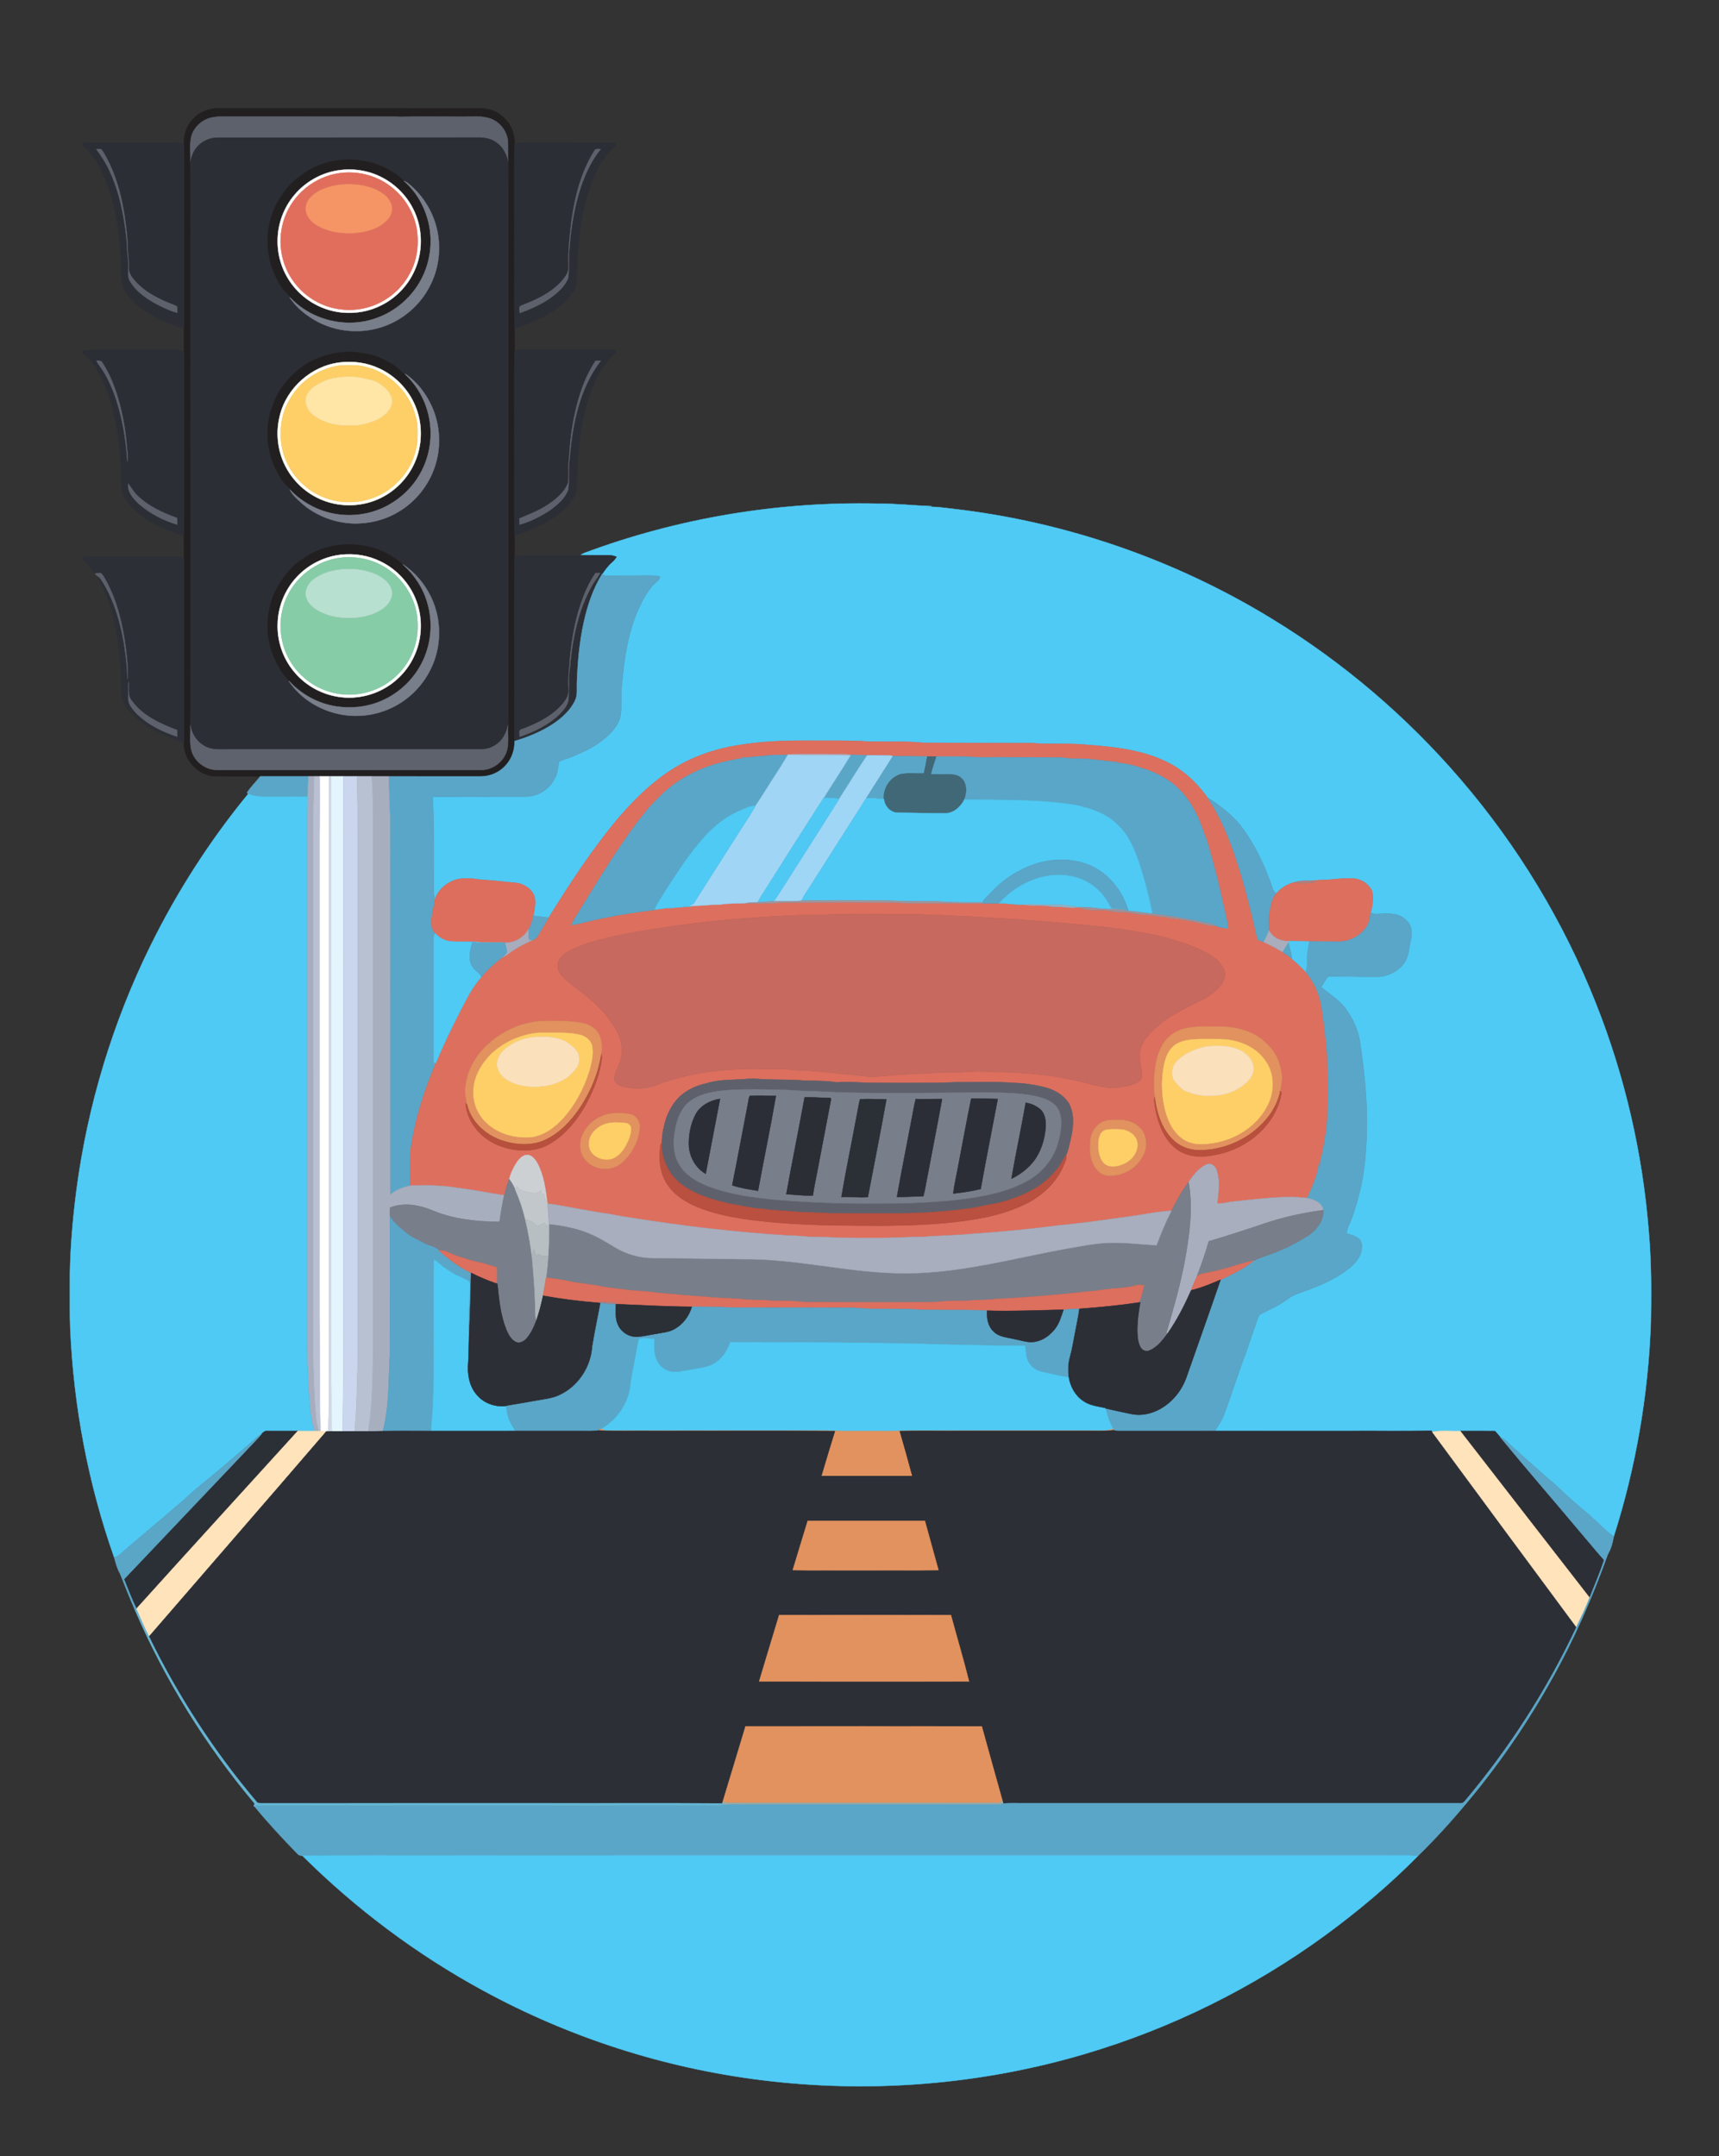 <?xml version="1.0" encoding="utf-8"?>

<!DOCTYPE svg PUBLIC "-//W3C//DTD SVG 1.1//EN" "http://www.w3.org/Graphics/SVG/1.1/DTD/svg11.dtd">
<svg version="1.1" id="Layer_1" xmlns="http://www.w3.org/2000/svg" xmlns:xlink="http://www.w3.org/1999/xlink" x="0px" y="0px"
	 viewBox="0 0 1531 1920" enable-background="new 0 0 1531 1920" xml:space="preserve">
<rect x="0" y="0" width="1531" height="1920" fill="#333333" stroke="none"/>
<g>
	<path fill="#221F20" stroke="#221F20" stroke-width="0.3" d="M171.94,105.94c5.61-6.08,13.82-9.49,22.07-9.46
		c77.67-0.04,155.35-0.01,233.03-0.02c5.91-0.05,11.91,1.31,16.92,4.53c9.23,5.6,14.93,16.46,14.24,27.24
		c-0.42,32.27-0.01,64.55-0.18,96.83c0.17,22.45-0.17,44.91,0.19,67.36c0.08,6.75-0.02,13.49,0.07,20.24
		c-0.54,27.11-0.1,54.24-0.26,81.36c0.21,27.55-0.27,55.1,0.18,82.65c0.06,6.36,0.07,12.73-0.01,19.09
		c-0.28,52.44,0.01,104.87-0.12,157.31c0.01,2.3,0.12,4.61,0.18,6.92c0.3,7.81-2.52,15.67-7.77,21.46
		c-5.58,6.34-13.99,10.02-22.43,9.94c-27.28-0.04-54.55,0-81.83-0.02c-5.13-0.02-10.27-0.02-15.4-0.02c-4.27,0-8.54,0-12.8,0
		c-4.07,0-8.13,0-12.19,0c-3.57-0.01-7.13-0.01-10.69,0c-0.51,0-1.52,0-2.03,0c-2.74-0.01-5.48-0.01-8.22,0
		c-1.64,0-3.28-0.01-4.92,0c-1.73-0.01-3.47-0.01-5.19,0.01c-14.35,0.02-28.69,0.03-43.03,0c-13.58-0.1-27.17,0.11-40.74-0.1
		c-15.14-1.04-27.77-15.08-27.22-30.24c0.23-54.7,0.1-109.41,0.05-164.11c-0.05-6.63,0.05-13.26-0.07-19.88
		c0.27-54.72,0.22-109.44,0.07-164.16c-0.02-6.83-0.01-13.66-0.02-20.49c0.12-54.7,0.19-109.41-0.03-164.12
		C163.42,120.13,166.25,111.83,171.94,105.94 M189.34,104.49c-7.48,1.31-14.25,6.39-17.55,13.24c-3.85,8.33-1.71,17.73-2.29,26.57
		c0.42,33.22,0.12,66.48,0.17,99.72c0.15,113.32-0.01,226.65,0.08,339.98c-0.16,20.56,0.25,41.14-0.23,61.69
		c0.36,7.35-0.83,14.86,0.83,22.1c2.64,10.43,12.96,18.24,23.74,17.84c77.96,0.02,155.92-0.01,233.88,0.01
		c9.42,0.23,18.63-5.65,22.38-14.3c3.66-8.05,1.51-17.09,2.23-25.59c0.46-16.87-0.02-33.83,0.15-50.73
		c0.03-103.36,0-206.73,0.01-310.09c-0.07-46.89,0.19-93.83-0.12-140.69c-0.34-6.03,0.07-12.07-0.24-18.1
		c-0.57-8.73-6.47-16.76-14.51-20.11c-8.53-3.44-17.96-2.06-26.92-2.07c-12.67-0.33-25.34-0.12-38.01-0.17
		c-6.98-0.3-13.93,0.69-20.89,0.01c-50.01-0.04-100.01,0-150.02-0.02C197.79,103.71,193.52,103.7,189.34,104.49z"/>
	<path fill="#5D616C" stroke="#5D616C" stroke-width="0.3" d="M189.34,104.49c4.18-0.79,8.45-0.78,12.69-0.71
		c50.01,0.02,100.01-0.02,150.02,0.02c6.96,0.68,13.91-0.31,20.89-0.01c12.67,0.05,25.34-0.16,38.01,0.17
		c8.96,0.01,18.39-1.37,26.92,2.07c8.04,3.35,13.94,11.38,14.51,20.11c0.31,6.03-0.1,12.07,0.24,18.1
		c-1.6-6.44-4.43-12.99-10.05-16.9c-4.96-3.92-11.44-5.06-17.62-4.82c-76.98,0.11-153.97,0-230.96,0.06
		c-7.12-0.07-14.16,3.16-18.7,8.65c-3.13,3.7-4.74,8.4-5.79,13.07c0.58-8.84-1.56-18.24,2.29-26.57
		C175.09,110.88,181.86,105.8,189.34,104.49z"/>
	<path fill="#2B2E35" stroke="#2B2E35" stroke-width="0.3" d="M175.29,131.23c4.54-5.49,11.58-8.72,18.7-8.65
		c76.99-0.06,153.98,0.05,230.96-0.06c6.18-0.24,12.66,0.9,17.62,4.82c5.62,3.91,8.45,10.46,10.05,16.9
		c0.31,46.86,0.05,93.8,0.12,140.69c-0.01,103.36,0.02,206.73-0.01,310.09c-0.17,16.9,0.31,33.86-0.15,50.73
		c-1.54,6.19-4.17,12.52-9.44,16.45c-4.23,3.45-9.68,5.17-15.11,5.17c-75.33-0.02-150.67-0.01-226.01,0
		c-6.83,0.05-14.2,0.55-20.26-3.2c-6.73-3.84-11.08-10.91-12.24-18.48c0.48-20.55,0.07-41.13,0.23-61.69
		c-0.09-113.33,0.07-226.66-0.08-339.98c-0.05-33.24,0.25-66.5-0.17-99.72C170.55,139.63,172.16,134.93,175.29,131.23
		 M282.08,148.16c-6.86,2.55-12.69,7.04-18.43,11.46c-7.87,6.32-13.5,14.94-18.27,23.72c-5.79,12.61-8.36,26.88-6.36,40.67
		c1.23,11.48,5.73,22.35,11.98,31.98c2.32,3.46,6.15,5.66,7.98,9.49l-1.12-0.71c6.27,9.42,15.47,16.69,25.42,21.94
		c19.64,10.19,43.95,10.84,64.09,1.67c15.62-6.98,28.71-19.58,36.13-35.01c6.39-12.87,8.79-27.67,6.94-41.92
		c-2.03-16.8-10.22-32.71-22.51-44.31c-2.53-2.28-4.95-4.91-8.26-6.03c-3.5-3.16-6.86-6.53-11.26-8.46
		c-11.32-7.49-25.05-10.38-38.46-10.62C300.43,142.57,290.75,143.94,282.08,148.16 M276.71,321.81
		c-9.61,5.27-17.88,12.77-24.47,21.49c-5.57,7.22-8.92,15.77-11.6,24.4c-5.27,20.04-1.51,42.27,10.3,59.32
		c1.9,3.78,5.93,5.78,7.83,9.55l-0.79-0.73c2.3,4.78,6.44,8.35,10.28,11.88c12.5,11.22,29,17.64,45.74,18.39
		c13.97,0.5,28.13-2.85,40.21-9.95c15.61-9,27.69-23.94,33.21-41.09c5.71-17.38,4.65-36.86-2.98-53.49
		c-5.26-11.34-13.18-21.86-23.69-28.77l0.7,1.09c-1.51-0.92-3.05-1.84-4.22-3.19c-5.06-5.72-12.17-8.91-18.94-12.09
		c-4.78-2.42-10.15-3.16-15.34-4.19C307.27,311.64,290.88,314.76,276.71,321.81 M268.53,498.51c-7.87,5.03-13.79,12.44-18.93,20.1
		c-14.29,21.9-15.2,51.91-1.7,74.4c2.38,5.39,6.52,9.59,10.19,14.08l-0.93-0.69c11.14,16.76,30.18,27.69,49.99,30.39
		c16.7,2.29,34.13-1.35,48.49-10.19c16.51-10.03,28.78-26.8,33.3-45.59c4.04-16.51,2.23-34.41-5.22-49.7
		c-5.63-11.54-14.19-21.85-25.04-28.81l0.63,0.61c-5.15-4.56-10.94-8.27-17.02-11.46C318.87,480.72,289.33,482.75,268.53,498.51z"/>
	<path fill="#2B2E35" stroke="#2B2E35" stroke-width="0.3" d="M73.71,127.93c2.59-1.21,5.53-0.82,8.3-0.88
		c23.31,0.04,46.62,0.01,69.93,0.01c3.97,0.03,8.1-0.41,11.85,1.2c0.22,54.71,0.15,109.42,0.03,164.12
		c-13.58-3.94-26.85-9.62-38.29-18.03c-7.46-5.75-14.73-12.97-17.13-22.36c-0.5-31.3-2.84-63.36-14.7-92.67
		c-4.44-10.4-9.94-20.88-18.81-28.19C73.65,130.36,73.25,129.3,73.71,127.93 M85.86,132.89c4.26,5.98,8.43,12.08,11.5,18.77
		c9.71,20.8,13.75,43.71,15.88,66.4c-0.41,6.71,1.57,13.25,1.14,19.96c0.15,4.35-0.94,9.16,1.78,12.98
		c6.26,10.03,16.64,16.61,27.04,21.72c4.78,2.2,9.55,4.6,14.73,5.72c-0.05-1.79-0.02-3.57-0.23-5.34c-0.77-0.9-2.02-1.14-3.04-1.63
		c-12.74-4.83-25.48-11.12-34.64-21.48c-2.85-3.35-5.76-7.31-5.39-11.95c0.49-6.73-1.43-13.32-0.85-20.04
		c-1.87-25.66-5.93-51.79-17.6-75c-1.94-3.44-3.5-7.19-6.18-10.13C88.62,132.8,87.24,132.8,85.86,132.89z"/>
	<path fill="#2B2E35" stroke="#2B2E35" stroke-width="0.3" d="M458.2,128.23c4.05-1.66,8.48-1.09,12.74-1.16
		c24.02-0.01,48.03,0.02,72.05-0.02c1.73,0.01,3.54,0.03,5.15,0.81c1.38,1.54-0.7,2.84-1.65,3.79c-9.02,7.65-14.45,18.55-18.89,29.3
		c-10.09,25.72-12.92,53.6-13.81,81.01c-0.17,4.77,0.68,9.87-1.64,14.27c-4.98,10.49-14.45,17.99-24.26,23.74
		c-9.34,5.34-19.37,9.42-29.68,12.45c-0.36-22.45-0.02-44.91-0.19-67.36C458.19,192.78,457.78,160.5,458.2,128.23 M529.34,134.36
		c-11.66,18.5-17.2,40.15-20.26,61.6c-1.68,13.63-3.22,27.34-2.69,41.09c0.44,5.19-2.97,9.55-6.1,13.29
		c-9.61,10.67-22.99,16.87-36.2,21.83c-2.53,1.06-1.07,4.47-1.12,6.55c9.56-3.45,18.97-7.54,27.29-13.45
		c6.3-4.53,12.56-9.98,15.63-17.28c1.57-9.24-0.04-18.73,1.43-28c0.86-13.39,2.98-26.69,6.05-39.75
		c4.22-16.89,10.49-33.68,21.58-47.33C532.97,132.91,530.33,132.02,529.34,134.36z"/>
	<path fill="#5D616B" stroke="#5D616B" stroke-width="0.3" d="M85.86,132.89c1.38-0.09,2.76-0.09,4.14-0.02
		c2.68,2.94,4.24,6.69,6.18,10.13c11.67,23.21,15.73,49.34,17.6,75c-0.58,6.72,1.34,13.31,0.85,20.04
		c-0.37,4.64,2.54,8.6,5.39,11.95c9.16,10.36,21.9,16.65,34.64,21.48c1.02,0.49,2.27,0.73,3.04,1.63c0.21,1.77,0.18,3.55,0.23,5.34
		c-5.18-1.12-9.95-3.52-14.73-5.72c-10.4-5.11-20.78-11.69-27.04-21.72c-2.72-3.82-1.63-8.63-1.78-12.98
		c0.43-6.71-1.55-13.25-1.14-19.96c-2.13-22.69-6.17-45.6-15.88-66.4C94.29,144.97,90.12,138.87,85.86,132.89z"/>
	<path fill="#5D616B" stroke="#5D616B" stroke-width="0.3" d="M529.34,134.36c0.99-2.34,3.63-1.45,5.61-1.45
		c-11.09,13.65-17.36,30.44-21.58,47.33c-3.07,13.06-5.19,26.36-6.05,39.75c-1.47,9.27,0.14,18.76-1.43,28
		c-3.07,7.3-9.33,12.75-15.63,17.28c-8.32,5.91-17.73,10-27.29,13.45c0.05-2.08-1.41-5.49,1.12-6.55
		c13.21-4.96,26.59-11.16,36.2-21.83c3.13-3.74,6.54-8.1,6.1-13.29c-0.53-13.75,1.01-27.46,2.69-41.09
		C512.14,174.51,517.68,152.86,529.34,134.36z"/>
	<path fill="#221F20" stroke="#221F20" stroke-width="0.3" d="M282.08,148.16c8.67-4.22,18.35-5.59,27.87-6.13
		c13.41,0.24,27.14,3.13,38.46,10.62c4.4,1.93,7.76,5.3,11.26,8.46c10.96,9.37,18.43,22.56,21.83,36.49
		c4.27,17.42,1.81,36.38-6.83,52.09c-8.38,15.22-22.3,27.38-38.67,33.27c-26.18,9.98-57.7,2.78-77.02-17.48
		c-1.83-3.83-5.66-6.03-7.98-9.49c-6.25-9.63-10.75-20.5-11.98-31.98c-2-13.79,0.57-28.06,6.36-40.67
		c4.77-8.78,10.4-17.4,18.27-23.72C269.39,155.2,275.22,150.71,282.08,148.16 M300.56,151.81c-14.75,2.35-28.5,10.2-38.14,21.59
		c-9.82,11.45-15.32,26.52-15.15,41.6c-0.09,14.33,4.98,28.59,13.97,39.74c10.42,13.11,26.23,21.8,42.9,23.49
		c12.16,1.27,24.73-0.84,35.61-6.48c12.91-6.46,23.48-17.46,29.37-30.65c7.41-16.15,7.55-35.47,0.41-51.74
		c-5.9-13.73-16.83-25.2-30.23-31.8C327.44,151.57,313.64,149.71,300.56,151.81z"/>
	<path fill="#FFFBFA" stroke="#FFFBFA" stroke-width="0.3" d="M300.56,151.81c13.08-2.1,26.88-0.24,38.74,5.75
		c13.4,6.6,24.33,18.07,30.23,31.8c7.14,16.27,7,35.59-0.41,51.74c-5.89,13.19-16.46,24.19-29.37,30.65
		c-10.88,5.64-23.45,7.75-35.61,6.48c-16.67-1.69-32.48-10.38-42.9-23.49c-8.99-11.15-14.06-25.41-13.97-39.74
		c-0.17-15.08,5.33-30.15,15.15-41.6C272.06,162.01,285.81,154.16,300.56,151.81 M306.47,153.83c-22.09,1.4-42.6,15.98-51.37,36.28
		c-6.26,14.23-6.84,30.88-1.53,45.5c5.13,14.31,15.85,26.54,29.39,33.47c14.26,7.48,31.55,8.85,46.84,3.86
		c15.07-4.83,28.09-15.79,35.33-29.87c6.44-11.87,8.02-25.88,5.97-39.11c-2.63-14.94-11.05-28.75-23.19-37.85
		C336.22,157.1,321.17,152.71,306.47,153.83z"/>
	<path fill="#E16E5C" stroke="#E16E5C" stroke-width="0.3" d="M306.47,153.83c14.7-1.12,29.75,3.27,41.44,12.28
		c12.14,9.1,20.56,22.91,23.19,37.85c2.05,13.23,0.47,27.24-5.97,39.11c-7.24,14.08-20.26,25.04-35.33,29.87
		c-15.29,4.99-32.58,3.62-46.84-3.86c-13.54-6.93-24.26-19.16-29.39-33.47c-5.31-14.62-4.73-31.27,1.53-45.5
		C263.87,169.81,284.38,155.23,306.47,153.83 M302.42,164.51c-8.63,1.32-17.62,3.67-24.21,9.71c-3.75,3.06-6.43,7.82-5.83,12.77
		c0.28,5.02,3.79,9.07,7.52,12.09c10.82,7.48,24.55,9.42,37.42,8.35c10.19-1.12,21.08-4.12,28.03-12.17
		c3.71-3.9,4.96-10.11,2.43-14.97c-2.48-5.38-7.6-8.88-12.77-11.4C324.85,164.33,313.39,163.3,302.42,164.51z"/>
	<path fill="#787E8A" stroke="#787E8A" stroke-width="0.3" d="M359.67,161.11c3.31,1.12,5.73,3.75,8.26,6.03
		c12.29,11.6,20.48,27.51,22.51,44.31c1.85,14.25-0.55,29.05-6.94,41.92c-7.42,15.43-20.51,28.03-36.13,35.01
		c-20.14,9.17-44.45,8.52-64.09-1.67c-9.95-5.25-19.15-12.52-25.42-21.94l1.12,0.71c19.32,20.26,50.84,27.46,77.02,17.48
		c16.37-5.89,30.29-18.05,38.67-33.27c8.64-15.71,11.1-34.67,6.83-52.09C378.1,183.67,370.63,170.48,359.67,161.11z"/>
	<path fill="#F59565" stroke="#F59565" stroke-width="0.3" d="M302.42,164.51c10.97-1.21,22.43-0.18,32.59,4.38
		c5.17,2.52,10.29,6.02,12.77,11.4c2.53,4.86,1.28,11.07-2.43,14.97c-6.95,8.05-17.84,11.05-28.03,12.17
		c-12.87,1.07-26.6-0.87-37.42-8.35c-3.73-3.02-7.24-7.07-7.52-12.09c-0.6-4.95,2.08-9.71,5.83-12.77
		C284.8,168.18,293.79,165.83,302.42,164.51z"/>
	<path fill="#2B2E35" stroke="#2B2E35" stroke-width="0.3" d="M458.28,312.66c1.84-0.74,3.76-1.38,5.78-1.34
		c26.31-0.02,52.63,0.01,78.94-0.01c1.96,0.05,4.18-0.02,5.65,1.55c-0.5,2.64-3.43,3.75-5.03,5.68
		c-8.59,8.98-13.84,20.53-18.04,32.07c-8.38,24.2-10.95,49.95-11.78,75.41c-0.19,4.99,0.72,10.36-1.82,14.93
		c-5.04,10.17-14.24,17.53-23.84,23.2c-9.39,5.43-19.52,9.55-29.94,12.52c-0.45-27.55,0.03-55.1-0.18-82.65
		C458.18,366.9,457.74,339.77,458.28,312.66 M530.36,321.44c-7.92,12.02-13.14,25.62-16.63,39.54c-3.98,15.3-6.03,31.05-6.84,46.82
		c-1.35,7.3,0.19,14.77-0.91,22.06c-2.59,7.08-8.31,12.48-14.22,16.9c-8.74,6.76-19.12,10.71-29.2,14.97
		c0.09,1.8,0.18,3.62,0.28,5.43c9.71-2.78,18.87-7.43,27.27-13.01c6.46-4.81,13.21-10.35,15.96-18.2
		c1.26-9.23-0.25-18.67,1.31-27.88c2.46-30.35,8.68-62.03,27.58-86.76C533.42,321.35,531.88,321.39,530.36,321.44z"/>
	<path fill="#2B2E35" stroke="#2B2E35" stroke-width="0.3" d="M73.17,312.79c3.41-1.6,7.21-1.01,10.84-1.09c24.66,0,49.33,0,73.99,0
		c2.01-0.05,3.93,0.61,5.84,1.17c0.15,54.72,0.2,109.44-0.07,164.16c-14.12-4.16-27.98-10.05-39.67-19.13
		c-6.78-5.53-13.31-12.28-15.66-20.93c-0.39-18.72-1.18-37.54-4.49-56.02c-2.96-16.66-7.4-33.3-15.63-48.19
		c-3.44-6.03-7.32-12.01-12.79-16.4C74.3,315.5,73.57,314.21,73.17,312.79 M85.92,321.24c0.77,1.51,1.62,2.98,2.64,4.34
		c5.4,7.06,9.19,15.18,12.47,23.39c7.53,19.85,11.02,41.04,12.44,62.14c0.85-4.34-0.09-8.68-0.51-13
		c-0.92-12.86-3.05-25.63-6.29-38.1c-3.52-12.97-8.1-25.89-15.6-37.13C90.09,320.89,87.72,321.43,85.92,321.24 M114.26,430.68
		c-1.06,7.56,4.71,13.45,9.66,18.3c9.83,8.37,21.58,14.59,33.95,18.17c-0.03-1.94-0.07-3.88-0.1-5.82
		c-12.89-4.7-25.85-10.55-35.71-20.35C118.93,437.97,116.82,434.14,114.26,430.68z"/>
	<path fill="#221F20" stroke="#221F20" stroke-width="0.3" d="M276.71,321.81c14.17-7.05,30.56-10.17,46.24-7.38
		c5.19,1.03,10.56,1.77,15.34,4.19c6.77,3.18,13.88,6.37,18.94,12.09c1.17,1.35,2.71,2.27,4.22,3.19
		c10.39,9.89,17.62,23.03,20.52,37.07c4.04,18.66,0.3,38.88-10.19,54.83c-7.42,11.5-18.25,20.69-30.66,26.41
		c-17.5,8.03-38.25,8.66-56.2,1.69c-9.82-3.83-18.85-9.73-26.15-17.33c-1.9-3.77-5.93-5.77-7.83-9.55
		c-11.81-17.05-15.57-39.28-10.3-59.32c2.68-8.63,6.03-17.18,11.6-24.4C258.83,334.58,267.1,327.08,276.71,321.81 M302.5,322.79
		c-25.18,3.08-47.29,22.67-53.27,47.34c-3.76,14.62-2.18,30.59,4.52,44.13c6.9,14.11,19.2,25.51,33.84,31.21
		c16.46,6.5,35.65,5.78,51.53-2.07c13.23-6.5,24.1-17.7,30.09-31.18c7.21-15.93,7.44-34.88,0.58-50.97
		c-6.03-14.46-17.64-26.46-31.85-33.05C326.98,322.97,314.51,321.31,302.5,322.79z"/>
	<path fill="#5D616B" stroke="#5D616B" stroke-width="0.3" d="M85.92,321.24c1.8,0.19,4.17-0.35,5.15,1.64
		c7.5,11.24,12.08,24.16,15.6,37.13c3.24,12.47,5.37,25.24,6.29,38.1c0.42,4.32,1.36,8.66,0.51,13
		c-1.42-21.1-4.91-42.29-12.44-62.14c-3.28-8.21-7.07-16.33-12.47-23.39C87.54,324.22,86.69,322.75,85.92,321.24z"/>
	<path fill="#5D616B" stroke="#5D616B" stroke-width="0.3" d="M530.36,321.44c1.52-0.05,3.06-0.09,4.6-0.13
		c-18.9,24.73-25.12,56.41-27.58,86.76c-1.56,9.21-0.05,18.65-1.31,27.88c-2.75,7.85-9.5,13.39-15.96,18.2
		c-8.4,5.58-17.56,10.23-27.27,13.01c-0.1-1.81-0.19-3.63-0.28-5.43c10.08-4.26,20.46-8.21,29.2-14.97
		c5.91-4.42,11.63-9.82,14.22-16.9c1.1-7.29-0.44-14.76,0.91-22.06c0.81-15.77,2.86-31.52,6.84-46.82
		C517.22,347.06,522.44,333.46,530.36,321.44z"/>
	<path fill="#FFFEF3" stroke="#FFFEF3" stroke-width="0.3" d="M302.5,322.79c12.01-1.48,24.48,0.18,35.44,5.41
		c14.21,6.59,25.82,18.59,31.85,33.05c6.86,16.09,6.63,35.04-0.58,50.97c-5.99,13.48-16.86,24.68-30.09,31.18
		c-15.88,7.85-35.07,8.57-51.53,2.07c-14.64-5.7-26.94-17.1-33.84-31.21c-6.7-13.54-8.28-29.51-4.52-44.13
		C255.21,345.46,277.32,325.87,302.5,322.79 M302.39,325.61c-18.19,2.51-35.07,13.73-44.05,29.79c-5.57,9.11-8.47,19.89-8.14,30.57
		c-0.55,16.72,6.85,33.34,19.12,44.62c12.01,11.57,29.05,17.57,45.64,16.3c14.65-0.76,28.92-7.26,39.18-17.72
		c9.76-9.51,15.91-22.56,17.46-36.07c0.24-7.37,0.68-14.92-1.46-22.08c-5.67-23.5-26.59-42.37-50.6-45.38
		C313.84,325.09,308.09,325.21,302.39,325.61z"/>
	<path fill="#FECF67" stroke="#FECF67" stroke-width="0.3" d="M302.39,325.61c5.7-0.4,11.45-0.52,17.15,0.03
		c24.01,3.01,44.93,21.88,50.6,45.38c2.14,7.16,1.7,14.71,1.46,22.08c-1.55,13.51-7.7,26.56-17.46,36.07
		c-10.26,10.46-24.53,16.96-39.18,17.72c-16.59,1.27-33.63-4.73-45.64-16.3c-12.27-11.28-19.67-27.9-19.12-44.62
		c-0.33-10.68,2.57-21.46,8.14-30.57C267.32,339.34,284.2,328.12,302.39,325.61 M298.31,336.49c-5.82,1.04-11.37,3.24-16.35,6.43
		c-4.09,2.1-7.37,5.63-9.14,9.87c-2.16,6.55,1.57,13.69,7.03,17.36c9.11,6.93,20.97,9.11,32.2,8.65c7.68,0.44,15.2-1.63,22.28-4.39
		c6.9-3.05,14.05-8.38,14.9-16.46c0.09-6.85-5.06-12.22-10.44-15.74c-3.57-3.02-8.24-3.92-12.67-4.85
		C317.08,334.88,307.5,335.06,298.31,336.49z"/>
	<path fill="#797E8A" stroke="#797E8A" stroke-width="0.3" d="M360.75,332.81c10.51,6.91,18.43,17.43,23.69,28.77
		c7.63,16.63,8.69,36.11,2.98,53.49c-5.52,17.15-17.6,32.09-33.21,41.09c-12.08,7.1-26.24,10.45-40.21,9.95
		c-16.74-0.75-33.24-7.17-45.74-18.39c-3.84-3.53-7.98-7.1-10.28-11.88l0.79,0.73c7.3,7.6,16.33,13.5,26.15,17.33
		c17.95,6.97,38.7,6.34,56.2-1.69c12.41-5.72,23.24-14.91,30.66-26.41c10.49-15.95,14.23-36.17,10.19-54.83
		c-2.9-14.04-10.13-27.18-20.52-37.07L360.75,332.81z"/>
	<path fill="#FFE6A6" stroke="#FFE6A6" stroke-width="0.3" d="M298.31,336.49c9.19-1.43,18.77-1.61,27.81,0.87
		c4.43,0.93,9.1,1.83,12.67,4.85c5.38,3.52,10.53,8.89,10.44,15.74c-0.85,8.08-8,13.41-14.9,16.46c-7.08,2.76-14.6,4.83-22.28,4.39
		c-11.23,0.46-23.09-1.72-32.2-8.65c-5.46-3.67-9.19-10.81-7.03-17.36c1.77-4.24,5.05-7.77,9.14-9.87
		C286.94,339.73,292.49,337.53,298.31,336.49z"/>
	<path fill="#5D616B" stroke="#5D616B" stroke-width="0.3" d="M114.26,430.68c2.56,3.46,4.67,7.29,7.8,10.3
		c9.86,9.8,22.82,15.65,35.71,20.35c0.03,1.94,0.07,3.88,0.1,5.82c-12.37-3.58-24.12-9.8-33.95-18.17
		C118.97,444.13,113.2,438.24,114.26,430.68z"/>
	<path fill="#4FCAF4" stroke="#4FCAF4" stroke-width="0.3" d="M520.35,492.45c83.37-31.11,172.7-46.03,261.63-43.98
		c16.03-0.08,31.96,1.78,47.97,2.25c-1.6,0.27-3.19,0.54-4.76,0.81c7.94-0.7,15.85,0.76,23.74,1.59
		c100.47,11.57,198.27,45.46,284.48,98.33c62.84,38.42,119.57,86.8,167.51,142.71c50.86,59.2,91.83,126.9,120.5,199.5
		c25.67,64.71,41.52,133.3,46.99,202.68c2.4,26.83,2.39,53.81,1.92,80.74c-2.25,64.81-13.34,129.34-33.05,191.15
		c-7.08-4.62-12.46-11.25-18.99-16.52c-5.88-5.84-12.8-10.48-18.63-16.36c-7.11-5.9-13.33-12.78-20.61-18.48
		c-11.5-10.13-22.96-20.31-34.33-30.57c-2.51-2.5-5.01-5.14-8.41-6.39c-1.66-1.82-3.26-3.67-4.85-5.53
		c-10.3-0.14-20.61-0.06-30.91-0.05c-8.29,0.47-16.77-0.98-24.91,0.85c-0.23-0.28-0.7-0.85-0.93-1.14
		c-24.23,0.63-48.5,0.09-72.74,0.27c-40,0-80.01,0.01-120.01-0.01c3.06-4.84,6.42-9.57,8.33-15.02
		c6.97-18.54,12.74-37.51,19.88-55.98c3.16-9.79,6.77-19.43,9.98-29.19c0.54-1.61,1.25-3.32,2.91-4.03
		c6.31-3.38,12.98-6.11,18.96-10.07c4.1-2.52,7.81-5.72,12.31-7.54c16.5-5.73,33.33-11.92,47.12-22.95
		c5.02-4.01,9.58-9.25,11.1-15.63c0.46-3.7,0.85-8.41-2.45-10.97c-3.16-2.45-7.15-3.4-10.87-4.66
		c0.47-4.51,2.98-8.38,4.44-12.58c7.02-19.46,11.62-39.89,12.73-60.57c2.74-32.77-0.41-65.72-5.28-98.15
		c-1.58-9.16-5.24-17.88-10.5-25.52c-5.59-9.65-15.51-15.38-23.86-22.34c1.72-3.38,3.74-6.59,6.09-9.57
		c14.07-0.06,28.13,0.16,42.19,0.28c9.32,0.29,18.82-3.81,24.72-11.07c5.06-6.24,5.01-14.66,6.85-22.12
		c1.42-5.7,0.83-12.37-3.71-16.56c-5.47-6.7-14.96-6.88-22.87-6.31c-3.07-0.07-6.74,0.95-9.24-1.34
		c1.66-5.95,2.58-12.32,1.34-18.43c-3.13-7.84-11.91-12.38-20.13-11.73c-8.4-0.39-16.64,1.5-25.02,1.38
		c-3.16,0.07-6.28,0.52-9.41,0.76c-4.84-0.16-9.78-0.31-14.43,1.27c-6.36,1.53-12.32,4.98-16.45,10.1
		c-3.54-2.61-3.96-7.27-5.5-11.05c-6.13-16.44-13.75-32.5-24.16-46.68c-8.34-11.55-19.75-20.38-31.72-27.87
		c-9.61-13.49-22.17-25.17-37.3-32.18c-22.45-10.75-47.67-13.02-72.15-14.9c-15.57-1.39-31.28-0.04-46.87-1.34
		c-32.33-0.1-64.66-0.1-96.99-0.29c-16.27-1.58-32.67-0.73-48.99-1.12c-16.33-1.15-32.72-0.64-49.07-0.8
		c-20.65-0.12-41.37,0.22-61.79,3.38c-16.18,2.15-32.12,6.41-46.95,13.26c-25.37,11.54-46.07,30.99-64.09,51.87
		c-23.39,27.82-43.25,58.37-62.45,89.17c-4.56-0.61-9.13-1.14-13.68-1.77c1.13-5.39,2.25-10.99,1.24-16.48
		c-1.78-6.18-7.45-10.47-13.45-12.18c-5.25-1.3-10.72-0.9-16.01-1.88c-6.52-0.72-13.07-1.14-19.61-1.64
		c-8.49-1.3-17.76-2.21-25.66,1.94c-6.48,3.13-11.89,8.73-14.12,15.65c-0.45-1.93-0.98-3.85-1.01-5.82
		c-0.09-28.55,0.59-57.13-1.04-85.64c27.55-0.05,55.1,0.11,82.64-0.06c10.63,0.1,20.99-6.05,25.77-15.57
		c2.89-4.58,3.1-10.05,4.06-15.2c3.27-2.4,7.56-2.82,11.21-4.51c9.52-4.05,19.24-8.14,27.33-14.73c7.3-5.52,14.27-12.71,16.36-21.9
		c1.1-8.8,0.22-17.71,1.06-26.54c2.01-23.24,5.36-46.8,14.79-68.33c4.28-9.14,9.03-18.56,16.95-25.1c1.36-0.98,2.06-2.49,2.5-4.06
		c-2.63-0.48-5.29-0.91-7.96-0.87c-13.38,0.16-26.76,0-40.14,0.09c-1.44,0.16-2.71-0.41-3.55-1.58c2.57-3.9,5.43-7.66,8.98-10.71
		c1.51-1.27,2.73-2.83,3.77-4.5c-1.96-0.66-3.95-1.35-6.04-1.31c-8.73-0.08-17.46,0.1-26.19-0.1
		C517.97,493.66,519.1,492.93,520.35,492.45z"/>
	<path fill="#221F20" stroke="#221F20" stroke-width="0.3" d="M268.53,498.51c20.8-15.76,50.34-17.79,73.76-6.86
		c6.08,3.19,11.87,6.9,17.02,11.46c10.06,9.1,17.72,20.92,21.39,34.01c4.76,16.4,3.52,34.45-3.48,50.03
		c-7.4,16.57-21.24,30.16-38,37.16c-12.62,5.41-26.77,6.77-40.29,4.66c-15.54-2.51-30.11-10.38-40.84-21.88
		c-3.67-4.49-7.81-8.69-10.19-14.08c-13.5-22.49-12.59-52.5,1.7-74.4C254.74,510.95,260.66,503.54,268.53,498.51 M303.98,493.94
		c-13.75,1.48-26.94,7.59-36.94,17.15c-12.23,11.52-19.56,28.08-19.75,44.9c-0.42,14.92,4.65,29.96,14.11,41.52
		c9.31,11.62,22.85,19.73,37.47,22.53c13.15,2.64,27.09,0.81,39.22-4.87c13.03-6.08,23.89-16.7,30.16-29.65
		c7.7-15.45,8.62-34.09,2.61-50.26c-5.56-15.24-17.2-28.17-31.81-35.22C328.26,494.69,315.93,492.66,303.98,493.94z"/>
	<path fill="#FBFFFC" stroke="#FBFFFC" stroke-width="0.3" d="M303.98,493.94c11.95-1.28,24.28,0.75,35.07,6.1
		c14.61,7.05,26.25,19.98,31.81,35.22c6.01,16.17,5.09,34.81-2.61,50.26c-6.27,12.95-17.13,23.57-30.16,29.65
		c-12.13,5.68-26.07,7.51-39.22,4.87c-14.62-2.8-28.16-10.91-37.47-22.53c-9.46-11.56-14.53-26.6-14.11-41.52
		c0.19-16.82,7.52-33.38,19.75-44.9C277.04,501.53,290.23,495.42,303.98,493.94 M304.48,496.59c-22.56,2.19-42.97,18.08-50.71,39.36
		c-6.01,16.13-4.87,34.8,3.23,50.01c7.09,13.53,19.51,24.16,33.96,29.12c13.11,4.62,27.81,4.49,40.86-0.27
		c16.53-5.91,30.22-19.31,36.29-35.81c3.86-9.84,4.46-20.63,3.22-31.04c-2.61-17.56-13.4-33.7-28.63-42.82
		C331.38,498.12,317.69,495.27,304.48,496.59z"/>
	<path fill="#2C2F36" stroke="#2C2F36" stroke-width="0.3" d="M465.05,494.53c17.27-0.09,34.54,0.13,51.81-0.12
		c8.73,0.2,17.46,0.02,26.19,0.1c2.09-0.04,4.08,0.65,6.04,1.31c-1.04,1.67-2.26,3.23-3.77,4.5c-3.55,3.05-6.41,6.81-8.98,10.71
		c-8.14,13.15-13.09,28.02-16.41,43.05c-3.92,17.71-5.47,35.84-6.13,53.94c-0.23,5.37,0.79,11.11-1.76,16.1
		c-5.16,10.33-14.51,17.85-24.33,23.52c-9.25,5.36-19.26,9.22-29.46,12.35c-0.06-2.31-0.17-4.62-0.18-6.92
		c0.13-52.44-0.16-104.87,0.12-157.31C460.41,495.06,462.69,494.47,465.05,494.53 M530.37,510.33c-4.34,6.37-7.87,13.27-10.59,20.48
		c-7.07,17.92-10.46,37.05-12.27,56.16c-0.33,8.69-1.83,17.29-1.09,26.02c0.93,6.63-3.55,12.13-7.82,16.61
		c-9.43,9.5-21.8,15.38-34.23,19.92c-2.87,0.75-1.28,4.42-1.51,6.54c13.03-4.44,25.89-10.63,35.81-20.37
		c3.35-3.63,7.03-7.69,7.64-12.79c0.35-5.96,0.42-11.94,0.31-17.9c-0.17-5.37,1.34-10.59,1.45-15.94
		c2.42-23.17,7.47-46.6,18.93-67.1c2.13-4.16,5.4-7.59,7.47-11.77C533.1,510.23,531.73,510.27,530.37,510.33z"/>
	<path fill="#2C2F36" stroke="#2C2F36" stroke-width="0.3" d="M73.2,496.75c1.57-0.55,3.16-1.14,4.86-1.07
		c26.64,0.01,53.29,0.01,79.93,0c2.03-0.08,3.95,0.61,5.85,1.23c0.05,54.7,0.18,109.41-0.05,164.11
		c-15.84-4.78-31.62-11.5-43.93-22.84c-5.13-4.98-10.17-10.89-11.52-18.11c-0.27-25.62-2.13-51.49-9.15-76.24
		c-3.05-11.07-7.54-21.72-13.38-31.6c1.75,1.18,3.48,2.5,4.55,4.37c10.82,16.65,16.43,36.07,19.89,55.46
		c1.68,10.93,3.16,21.92,3.26,33c0.79-9.38-0.4-18.75-1.5-28.05c-2.73-21.07-7.71-42.24-18.1-60.95c-1.23-2.02-2.26-4.28-4.16-5.76
		c-1.73-0.09-3.44,0.25-5.14,0.5c-2.73-4.65-6.6-8.43-10.63-11.93C73.78,498.34,73.39,497.28,73.2,496.75 M114.34,621.98
		c-0.33,4.68,3.04,8.46,5.81,11.84c10.05,10.85,23.79,17.55,37.64,22.18c-0.01-1.95-0.02-3.89-0.02-5.82
		c-15.09-5.73-30.92-12.83-40.56-26.39c-3.94-4.75-2.14-11.15-2.7-16.76C114.24,612.01,114.43,617,114.34,621.98z"/>
	<path fill="#86CCA7" stroke="#86CCA7" stroke-width="0.3" d="M304.48,496.59c13.21-1.32,26.9,1.53,38.22,8.55
		c15.23,9.12,26.02,25.26,28.63,42.82c1.24,10.41,0.64,21.2-3.22,31.04c-6.07,16.5-19.76,29.9-36.29,35.81
		c-13.05,4.76-27.75,4.89-40.86,0.27c-14.45-4.96-26.87-15.59-33.96-29.12c-8.1-15.21-9.24-33.88-3.23-50.01
		C261.51,514.67,281.92,498.78,304.48,496.59 M300.33,507.43c-7.62,1.24-15.25,3.8-21.35,8.65c-3.46,2.66-6.03,6.65-6.66,11
		c-0.74,6.26,3.61,11.76,8.49,15.13c10.58,7,23.76,8.85,36.2,7.85c8.65-0.87,17.43-3.3,24.53-8.47c5.02-3.74,9.03-10.17,7.14-16.6
		c-1.86-6.36-7.64-10.6-13.35-13.35C324.45,506.71,312.06,505.62,300.33,507.43z"/>
	<path fill="#787E8A" stroke="#787E8A" stroke-width="0.3" d="M358.68,502.5c10.85,6.96,19.41,17.27,25.04,28.81
		c7.45,15.29,9.26,33.19,5.22,49.7c-4.52,18.79-16.79,35.56-33.3,45.59c-14.36,8.84-31.79,12.48-48.49,10.19
		c-19.81-2.7-38.85-13.63-49.99-30.39l0.93,0.69c10.73,11.5,25.3,19.37,40.84,21.88c13.52,2.11,27.67,0.75,40.29-4.66
		c16.76-7,30.6-20.59,38-37.16c7-15.58,8.24-33.63,3.48-50.03c-3.67-13.09-11.33-24.91-21.39-34.01L358.68,502.5z"/>
	<path fill="#B7E0D0" stroke="#B7E0D0" stroke-width="0.3" d="M300.33,507.43c11.73-1.81,24.12-0.72,35,4.21
		c5.71,2.75,11.49,6.99,13.35,13.35c1.89,6.43-2.12,12.86-7.14,16.6c-7.1,5.17-15.88,7.6-24.53,8.47c-12.44,1-25.62-0.85-36.2-7.85
		c-4.88-3.37-9.23-8.87-8.49-15.13c0.63-4.35,3.2-8.34,6.66-11C285.08,511.23,292.71,508.67,300.33,507.43z"/>
	<path fill="#5C606B" stroke="#5C606B" stroke-width="0.3" d="M84.61,510.8c1.7-0.25,3.41-0.59,5.14-0.5
		c1.9,1.48,2.93,3.74,4.16,5.76c10.39,18.71,15.37,39.88,18.1,60.95c1.1,9.3,2.29,18.67,1.5,28.05c-0.1-11.08-1.58-22.07-3.26-33
		c-3.46-19.39-9.07-38.81-19.89-55.46c-1.07-1.87-2.8-3.19-4.55-4.37C85.51,511.87,84.91,511.16,84.61,510.8z"/>
	<path fill="#5D616C" stroke="#5D616C" stroke-width="0.3" d="M530.37,510.33c1.36-0.06,2.73-0.1,4.1-0.14
		c-2.07,4.18-5.34,7.61-7.47,11.77c-11.46,20.5-16.51,43.93-18.93,67.1c-0.11,5.35-1.62,10.57-1.45,15.94
		c0.11,5.96,0.04,11.94-0.31,17.9c-0.61,5.1-4.29,9.16-7.64,12.79c-9.92,9.74-22.78,15.93-35.81,20.37
		c0.23-2.12-1.36-5.79,1.51-6.54c12.43-4.54,24.8-10.42,34.23-19.92c4.27-4.48,8.75-9.98,7.82-16.61
		c-0.74-8.73,0.76-17.33,1.09-26.02c1.81-19.11,5.2-38.24,12.27-56.16C522.5,523.6,526.03,516.7,530.37,510.33z"/>
	<path fill="#5AA6C8" stroke="#5AA6C8" stroke-width="0.3" d="M519.93,554.08c3.32-15.03,8.27-29.9,16.41-43.05
		c0.84,1.17,2.11,1.74,3.55,1.58c13.38-0.09,26.76,0.07,40.14-0.09c2.67-0.04,5.33,0.39,7.96,0.87c-0.44,1.57-1.14,3.08-2.5,4.06
		c-7.92,6.54-12.67,15.96-16.95,25.1c-9.43,21.53-12.78,45.09-14.79,68.33c-0.84,8.83,0.04,17.74-1.06,26.54
		c-2.09,9.19-9.06,16.38-16.36,21.9c-8.09,6.59-17.81,10.68-27.33,14.73c-3.65,1.69-7.94,2.11-11.21,4.51
		c-0.96,5.15-1.17,10.62-4.06,15.2c-4.78,9.52-15.14,15.67-25.77,15.57c-27.54,0.17-55.09,0.01-82.64,0.06
		c1.63,28.51,0.95,57.09,1.04,85.64c0.03,1.97,0.56,3.89,1.01,5.82c-0.8,7.73-3.87,15.25-3.02,23.12
		c0.09,2.71,1.85,4.93,3.31,7.09c-1.93,2.96-1.17,6.61-1.28,9.94c0.05,35.14-0.01,70.29,0.01,105.44c0.47,0,1.42,0.01,1.9,0.02
		c-10.52,24.83-18.94,50.74-22.58,77.53c-0.63,10.59-0.7,21.21-0.31,31.82c-6.53,1.34-12.93,3.64-17.93,8.19
		c-0.29-112.66,0.01-225.34-0.16-338.01c-0.67-11.53-0.7-23.08-1.09-34.62c27.28,0.02,54.55-0.02,81.83,0.02
		c8.44,0.08,16.85-3.6,22.43-9.94c5.25-5.79,8.07-13.65,7.77-21.46c10.2-3.13,20.21-6.99,29.46-12.35
		c9.82-5.67,19.17-13.19,24.33-23.52c2.55-4.99,1.53-10.73,1.76-16.1C514.46,589.92,516.01,571.79,519.93,554.08z"/>
	<path fill="#5D616C" stroke="#5D616C" stroke-width="0.3" d="M114.34,621.98c0.09-4.98-0.1-9.97,0.17-14.95
		c0.56,5.61-1.24,12.01,2.7,16.76c9.64,13.56,25.47,20.66,40.56,26.39c0,1.93,0.01,3.87,0.02,5.82
		c-13.85-4.63-27.59-11.33-37.64-22.18C117.38,630.44,114.01,626.66,114.34,621.98z"/>
	<path fill="#5E626D" stroke="#5E626D" stroke-width="0.3" d="M169.52,645.69c1.16,7.57,5.51,14.64,12.24,18.48
		c6.06,3.75,13.43,3.25,20.26,3.2c75.34-0.01,150.68-0.02,226.01,0c5.43,0,10.88-1.72,15.11-5.17c5.27-3.93,7.9-10.26,9.44-16.45
		c-0.72,8.5,1.43,17.54-2.23,25.59c-3.75,8.65-12.96,14.53-22.38,14.3c-77.96-0.02-155.92,0.01-233.88-0.01
		c-10.78,0.4-21.1-7.41-23.74-17.84C168.69,660.55,169.88,653.04,169.52,645.69z"/>
	<path fill="#DD6F5E" stroke="#DD6F5E" stroke-width="0.3" d="M662.15,662.91c20.42-3.16,41.14-3.5,61.79-3.38
		c16.35,0.16,32.74-0.35,49.07,0.8c16.32,0.39,32.72-0.46,48.99,1.12c32.33,0.19,64.66,0.19,96.99,0.29
		c15.59,1.3,31.3-0.05,46.87,1.34c24.48,1.88,49.7,4.15,72.15,14.9c15.13,7.01,27.69,18.69,37.3,32.18
		c10.28,14.71,17.29,31.4,23.41,48.18c4.7,13.73,8.88,27.63,12.5,41.69c2.63,10.48,5.44,20.93,7.6,31.52
		c0.43,1.88,1.06,3.72,1.72,5.56c1.66,0.54,3.33,1.1,4.98,1.76c5.82,2.64,11.47,5.65,16.92,8.99
		c2.83,1.8,5.59,3.74,8.2,5.86c4.08,3.8,8.54,7.23,12.11,11.54c4.75,5.93,8.86,12.48,11.3,19.73
		c3.34,9.11,3.83,18.87,5.37,28.37c1.33,12.18,3.01,24.36,3.08,36.64c0.29,13.67,0.23,27.34-0.05,41.01
		c-0.5,12.88-2.63,25.64-5.31,38.22c-1.07,3.52-1.8,7.14-1.77,10.84c-0.22-1.4-0.43-2.77-0.62-4.14
		c-1.13,10.91-6.12,20.99-10.49,30.92c-22.54-2.52-45.08,1.17-67.49,3.28c-4.15,0.76-8.29,1.62-12.52,1.69
		c0.51-9.28,2.62-18.73-0.17-27.88c-0.57-4.16-4.29-8.67-8.88-7.22c-7.33,2.99-12.2,9.57-16.64,15.81
		c-5.88,8.09-10.62,16.9-15.29,25.72c-11.85,0.42-23.47,3.11-35.18,4.71c-21.46,2.93-42.9,6.12-64.46,8.16
		c-26.42,3.46-52.97,5.95-79.56,7.73c-14.32,1.49-28.73,1.37-43.06,2.65c-12.69-0.13-25.34,0.97-38.02,0.85
		c-11.66,0.08-23.32,0.02-34.98-0.11c-6.99-0.46-13.98-0.72-20.98-0.7c-7.7,0.16-15.3-1.35-23-1.19
		c-47.9-2.96-95.63-8.54-143.02-16.14c-8.4-1.04-16.61-3.23-25.03-4.15c-13.03-2.16-26.03-4.47-39-6.92
		c-3.05-0.63-6.14-0.91-9.23-1.08c-0.15-0.84-0.31-1.66-0.48-2.46c-1.42-11.4-3.1-23.1-8.42-33.44
		c-1.94-3.37-4.56-7.26-8.76-7.74c-4.97-0.16-8.32,4.22-10.71,8c-2.58,4.2-4.58,8.74-5.93,13.49c-1.71,4.75-3.07,9.6-4.29,14.5
		c-13.62-1.93-27.06-4.97-40.73-6.47c-14.2-2.51-28.67-2.67-43.03-2.13c-0.39-10.61-0.32-21.23,0.31-31.82
		c3.64-26.79,12.06-52.7,22.58-77.53c6.52-16.07,14.16-31.65,22.06-47.08c5.47-10.16,10.4-20.87,18.4-29.36
		c5.17-6.67,11.7-12.06,18.24-17.32c1.93-0.99,3.91-1.91,5.66-3.22c6.41-4.97,13.64-8.81,21.07-12.03c1.91-0.85,4-1.78,5.01-3.73
		c3.18-5.58,6.61-11.01,9.93-16.51c19.2-30.8,39.06-61.35,62.45-89.17c18.02-20.88,38.72-40.33,64.09-51.87
		C630.03,669.32,645.97,665.06,662.15,662.91 M701.62,671.88l0.93,0.46l-0.97-0.06c-7.53,0.29-15.15-0.4-22.57,1.14
		c-6.36-0.17-12.61,1.72-18.96,0.94c1.02,0.34,2.04,0.69,3.07,1.06c-5.17-0.24-10.08,1.37-15.09,2.29
		c-21.18,4.41-41.59,13.88-57.5,28.73c-5.84,5.92-12.07,11.52-16.94,18.31c-4.28,5.08-8.24,10.42-12.1,15.82
		c-18.05,25.39-34.04,52.16-50.39,78.65c-0.94,1.41-1.61,2.95-1.99,4.63c9.04-1.64,17.81-4.43,26.85-6.03
		c15.51-3.32,31.22-5.64,46.95-7.53l0.22-0.52c4.01,0.28,7.86-1.16,11.86-1.17c6.92,0.02,13.74-1.44,20.68-1.17l0.08-0.72
		c8.79-0.05,17.51-1.23,26.3-1.32c7.19-1.17,14.49-0.71,21.74-1.18c10.7,0.49,21.51,0.53,32.2-0.46c34-0.24,68.02-0.37,102.02-0.02
		c8.95,0.84,17.95,0.47,26.94,0.6c16.5-0.15,33.01,0.39,49.51,0.18c5.1-0.29,10.2,0.01,15.31-0.04c7.38-0.39,14.61,1.57,21.99,0.95
		c7.26,1.89,14.87,0.32,22.24,1.45c4.94,0.92,9.98,0.4,14.95,1.01c3.44,0.32,7,0.97,10.4-0.12c0.28,0.03,0.84,0.08,1.12,0.11
		c6.27,3.1,13.68,2.3,20.49,2.59c6.41-0.14,12.55,2.27,18.97,1.91c6.13-0.34,11.96,2.1,18.06,2.07
		c7.07,0,13.93,1.99,20.97,2.35c6.31,1.64,12.9,1.36,19.17,3.19c8.49,0.66,16.42,4.89,25.03,4.52
		c0.38,0.2,1.15,0.59,1.54,0.78c3,0.72,6.06,1.25,9.15,1.57c-1.14-9.76-3.98-19.24-6-28.84
		c-3.71-17.02-8.29-33.83-13.28-50.52c-3.23-7.37-5.14-15.25-9.01-22.34c-5.03-11.06-12.68-20.86-22.25-28.34
		c-7.44-5.34-15.74-9.49-24.46-12.24c-8.64-2.74-17.54-5.76-26.73-4.95c1.34-0.34,2.68-0.67,4.04-0.99
		c-12.77-0.82-25.37-3.31-38.2-3.1c-4.04,0.16-8.03-0.33-11.99-0.94c-16-0.2-32-0.24-48-0.25
		c-12.67-0.25-25.38,0.52-38.01-0.63c-8.64-0.01-17.27-0.1-25.9,0c-2.74-0.02-5.48-0.05-8.21-0.07
		c-10.18-0.19-20.36-0.09-30.54-0.28c-2.96-0.96-6.09-0.71-9.14-0.68c-9.48-0.32-18.96-0.08-28.43-0.46
		c-3.53-0.74-7.13-0.56-10.7-0.6C731.91,671.6,716.73,671.01,701.62,671.88 M736.31,814.46c-7.74,0.72-15.54,0.21-23.3,0.47
		c-54.97,2.08-109.92,7.59-163.92,18.3c-15.31,3.69-31.09,7.01-44.79,15.12c-4.52,2.82-8.57,8-7.41,13.64
		c1.27,6.23,6.65,10.13,11.33,13.84c10.45,8.42,21.56,16.29,30.34,26.56c5.52,7.71,12.25,15.06,14.2,24.67
		c2.49,8.2,0.73,17.06-3.05,24.58c-1.42,2.87-2.62,5.99-2.58,9.25c0.75,4.28,5.22,6.08,8.99,6.89c9.73,2.18,20.29,1.93,29.56-2.02
		c29.04-11.06,60.43-14.32,91.32-13.83c10.31,0.27,20.67-0.37,30.93,0.97c22.79,0.75,45.44,3.71,68.1,6.04
		c17-1.31,34.01-2.8,51.08-3.21c12.91-1.38,25.94-0.2,38.85-1.46c5.08-0.34,10.16-0.04,15.23,0.3c26.07,0.1,52.31,1.77,77.76,7.74
		c10.63,2.2,20.97,6.28,31.94,6.34c5.44-0.42,10.93-0.95,16.2-2.47c4.08-1.24,9.49-3.18,9.95-8.15c0.2-5.77-1.97-11.31-2.12-17.07
		c-0.36-7.21,3.28-13.85,7.8-19.19c5.79-6.27,12.28-11.93,19.58-16.39c8.13-4.63,16.14-9.49,24.72-13.29
		c6.48-2.73,12.28-6.87,17.5-11.55c4.31-4.53,8.39-11.21,5.51-17.55c-3.68-7.11-10.45-12.25-17.64-15.49
		c-5.62-2.92-11.38-5.6-17.46-7.39c-21.57-7.61-44.31-11.11-66.9-14.14c-23.75-2.69-47.59-4.51-71.41-6.49
		c-18.17-1.38-36.36-2.18-54.54-3.45c-10.74,0.18-21.39-1.55-32.13-1.13c-16.62-1.43-33.32-0.57-49.97-1
		C765.43,814.16,750.84,813.58,736.31,814.46 M470.03,911.06c-13.63,3.03-26.18,10.13-36.31,19.69
		c-10.75,9.91-18.15,23.71-19.32,38.38c-0.65,4.77,0.8,9.42,1.41,14.11l-1.04-0.77c1.15,18.03,15.4,33.12,32.14,38.55
		c14.44,5,31.54,5.12,44.6-3.63c12.39-7.7,21.75-19.3,29.1-31.72c6.52-11.8,11.98-24.34,14.49-37.66c0.51-3.09,1.49-6.32,0.44-9.4
		c0.91-7.67,0.54-16.94-5.78-22.35c-6.99-6.24-16.89-6.18-25.69-6.96C492.72,909.17,481.16,908.26,470.03,911.06 M1041.19,923.13
		c-5.32,4.6-8.31,11.2-10.34,17.79c-3.2,11.6-3.51,23.8-2.4,35.73c-0.9,3.07-0.15,6.27,0.35,9.36
		c1.66,10.29,5.04,20.51,11.1,29.08c3.77,4.93,8.48,9.41,14.32,11.76c11.23,4.99,24.05,2.87,35.51-0.18
		c23.55-6.65,44.89-24.96,50.8-49.29c0.18-1.93,1.52-4.44-0.25-5.95c0.57-4.43,1.7-8.85,1.36-13.34
		c-0.9-9.2-3.92-18.53-10.37-25.38c-6.16-7.3-14.38-12.88-23.63-15.4c-12.12-4.18-25.08-3.07-37.66-3.16
		C1059.88,914.35,1048.84,915.9,1041.19,923.13 M628.98,964.8c-8.6,1.84-16.97,5.6-23.46,11.6c-11.1,10.6-15.4,26.28-16.11,41.19
		c-0.85,0.95-1.3,2.06-1.35,3.34c-0.68,7.3-0.94,14.84,1.09,21.97c2,8.38,7.16,15.78,13.73,21.25
		c8.96,7.49,20.05,11.79,31.1,15.16c15.32,4.41,31.17,6.74,47,8.4c28.27,2.9,56.69,3.59,85.09,3.68
		c28.3,0.19,56.69,0.01,84.84-3.24c20.53-2.39,41.3-6.07,60.13-14.93c15.11-6.82,28.45-18.43,35.49-33.62
		c1.43-3.68,3.68-7.35,3.18-11.44c1.8-3.78,2.26-8.04,3.44-12.03c2.62-10.84,4.39-22.97-1.05-33.26
		c-4.89-8.18-13.88-12.85-22.9-15c-8.6-1.98-17.39-3.39-26.23-3.5c-14.61-1.25-29.29-0.59-43.93-0.69
		c-10.06-0.23-20.07,0.85-30.12,0.59c-15.98,0.12-31.96,0.19-47.94,0.04c-11.89,0.19-23.79-1.42-35.67-0.42
		c-9.66-1.64-19.5-1.26-29.25-1.64c-11.99-1.03-24.04-0.63-36.05-1.12c-6.31-0.64-12.67-0.66-18.97,0.01
		C650.32,961.78,639.28,961.37,628.98,964.8 M544.43,991.5c-12.17,1.59-23.23,10.42-26.82,22.25c-1.49,5.75-1.02,12.26,2.43,17.26
		c6.83,10.74,23.28,13.11,33.01,4.99c9.26-7.6,15.43-19.04,16.67-30.98c0.63-5.05-2.12-10.68-6.99-12.53
		C556.77,991.03,550.51,990.93,544.43,991.5 M988.43,997.51c-9.07,0.06-15.88,8.04-17.16,16.54c-1.06,8.14-0.9,17.03,3.35,24.32
		c2.42,4.15,6.43,7.8,11.37,8.36c9.82,1.03,19.84-3.08,26.76-9.98c4.24-4.93,7.89-10.99,7.99-17.68
		c0.17-5.75-1.73-11.81-6.32-15.53C1007.69,996.72,997.3,996.74,988.43,997.51z"/>
	<path fill="#BBA8B2" stroke="#BBA8B2" stroke-width="0.3" d="M701.62,671.88c15.11-0.87,30.29-0.28,45.42-0.26
		c3.57,0.04,7.17-0.14,10.7,0.6l-0.36,0.55c-18.27-0.58-36.56-0.05-54.83-0.43L701.62,671.88z"/>
	<path fill="#5AA6C7" stroke="#5AA6C7" stroke-width="0.3" d="M757.74,672.22c9.47,0.38,18.95,0.14,28.43,0.46
		c-4.68,0.28-9.39-0.48-14.03,0.22c-8.61,12.66-16.43,25.89-24.88,38.69c-4.44-1.41-9.12-1.13-13.7-1.04
		c7.82-12.67,16.19-25,23.82-37.78L757.74,672.22z"/>
	<path fill="#5AA6C8" stroke="#5AA6C8" stroke-width="0.3" d="M660.05,674.36c6.35,0.78,12.6-1.11,18.96-0.94
		c7.42-1.54,15.04-0.85,22.57-1.14c-5.84,10.39-12.71,20.16-18.97,30.29c-3.24,5-6.31,10.11-9.71,14.99
		c-5.03-0.16-9.49,2.48-14.02,4.27c-14.63,6.26-26.79,17.13-36.7,29.4c-11.25,13.4-20.55,28.26-30.08,42.89
		c-2.91,5.27-6.79,10-8.97,15.65l-0.22,0.52c-15.73,1.89-31.44,4.21-46.95,7.53c-9.04,1.6-17.81,4.39-26.85,6.03
		c0.38-1.68,1.05-3.22,1.99-4.63c16.35-26.49,32.34-53.26,50.39-78.65c3.86-5.4,7.82-10.74,12.1-15.82
		c4.87-6.79,11.1-12.39,16.94-18.31c15.91-14.85,36.32-24.32,57.5-28.73c5.01-0.92,9.92-2.53,15.09-2.29
		C662.09,675.05,661.07,674.7,660.05,674.36z"/>
	<path fill="#A0D5F5" stroke="#A0D5F5" stroke-width="0.3" d="M701.58,672.28l0.97,0.06c18.27,0.38,36.56-0.15,54.83,0.43
		c-7.63,12.78-16,25.11-23.82,37.78c-17.46,27.25-34.84,54.54-52.1,81.93c-2.34,3.55-4.63,7.16-6.55,10.97
		c-3.72,0.08-7.44,0.32-11.12,0.76c-7.25,0.47-14.55,0.01-21.74,1.18c-8.79,0.09-17.51,1.27-26.3,1.32c-2.3,0-4.58-0.09-6.87-0.15
		c3.56-0.4,8.21,0.24,9.97-3.73c16.49-25.82,32.79-51.77,49.41-77.51c1.61-2.54,3.08-5.18,4.64-7.76
		c3.4-4.88,6.47-9.99,9.71-14.99C688.87,692.44,695.74,682.67,701.58,672.28z"/>
	<path fill="#9FD5F5" stroke="#9FD5F5" stroke-width="0.3" d="M772.14,672.9c4.64-0.7,9.35,0.06,14.03-0.22
		c3.05-0.03,6.18-0.28,9.14,0.68c-7.91,12.45-15.84,24.89-23.72,37.35c-17.06,26.87-34.25,53.67-51.28,80.56
		c-2.35,3.46-4.69,6.96-6.41,10.79c-8.29,0.94-16.65,0.51-24.97,0.59c4.28-5.42,7.57-11.53,11.43-17.24
		c15.59-24.64,31.39-49.14,46.9-73.82C755.71,698.79,763.53,685.56,772.14,672.9z"/>
	<path fill="#5AA6C8" stroke="#5AA6C8" stroke-width="0.3" d="M795.31,673.36c10.18,0.19,20.36,0.09,30.54,0.28
		c-0.87,5.07-1.84,10.12-2.97,15.13c-6.86,0.33-13.81-0.66-20.58,0.65c-9.42,2.67-15.89,12.59-15,22.28
		c-5.21-0.74-10.47-0.91-15.71-0.99C779.47,698.25,787.4,685.81,795.31,673.36z"/>
	<path fill="#416877" stroke="#416877" stroke-width="0.3" d="M825.85,673.64c2.73,0.02,5.47,0.05,8.21,0.07
		c-1.46,5.18-3.52,10.18-4.64,15.46c6.22,0.2,12.44-0.01,18.66,0.24c4.45,0.1,8.91,2.54,10.92,6.61c2.53,5,1.9,10.98-0.14,16.04
		c-3.2,6.44-9.39,12-16.89,12.17c-13.97,0.17-27.94-0.55-41.91-0.52c-6.7,0.19-12.14-5.56-12.76-12.01
		c-0.89-9.69,5.58-19.61,15-22.28c6.77-1.31,13.72-0.32,20.58-0.65C824.01,683.76,824.98,678.71,825.85,673.64z"/>
	<path fill="#5AA6C8" stroke="#5AA6C8" stroke-width="0.3" d="M834.06,673.71c8.63-0.1,17.26-0.01,25.9,0
		c12.63,1.15,25.34,0.38,38.01,0.63c16,0.01,32,0.05,48,0.25c3.96,0.61,7.95,1.1,11.99,0.94c12.83-0.21,25.43,2.28,38.2,3.1
		c-1.36,0.32-2.7,0.65-4.04,0.99c9.19-0.81,18.09,2.21,26.73,4.95c8.72,2.75,17.02,6.9,24.46,12.24
		c9.57,7.48,17.22,17.28,22.25,28.34c3.87,7.09,5.78,14.97,9.01,22.34c4.99,16.69,9.57,33.5,13.28,50.52
		c2.02,9.6,4.86,19.08,6,28.84c-3.09-0.32-6.15-0.85-9.15-1.57c-0.39-0.19-1.16-0.58-1.54-0.78
		c-4.77-2.42-10.19-2.82-15.3-4.12c-13.74-2.81-27.59-5.14-41.53-6.76c-1.51-9.03-4.05-17.84-6.19-26.72
		c-3.9-13.49-7.59-27.23-14.56-39.53c-2.54-4.61-5.78-8.81-9.67-12.34c-9.81-10.61-24.18-15.22-37.91-18.18
		c-32.76-5.35-66.07-4.36-99.14-4.79c2.04-5.06,2.67-11.04,0.14-16.04c-2.01-4.07-6.47-6.51-10.92-6.61
		c-6.22-0.25-12.44-0.04-18.66-0.24C830.54,683.89,832.6,678.89,834.06,673.71z"/>
	<path fill="#5AA6C8" stroke="#5AA6C8" stroke-width="0.3" d="M231.75,691.36c14.34,0.03,28.68,0.02,43.03,0
		c-0.5,5.98-0.43,11.99-0.95,17.97c-12.95,0.13-25.9,0.03-38.85,0.06c-4.74,0.03-9.51-0.63-13.92-2.44
		c-0.27-0.26-0.83-0.78-1.1-1.05C223.32,700.64,227.96,696.32,231.75,691.36z"/>
	<path fill="#A7AEBE" stroke="#A7AEBE" stroke-width="0.3" d="M330.82,691.35c5.13,0,10.27,0,15.4,0.02
		c0.39,11.54,0.42,23.09,1.09,34.62c0.17,112.67-0.13,225.35,0.16,338.01c5-4.55,11.4-6.85,17.93-8.19
		c14.36-0.54,28.83-0.38,43.03,2.13c13.67,1.5,27.11,4.54,40.73,6.47c-1.9,7.79-3.06,15.74-4.23,23.67
		c-20.51-0.19-41.49-2.31-60.51-10.48c-11.62-4.69-25.07-6.98-37.04-2.2c-0.08,2.55-0.17,5.1-0.08,7.67
		c0.07,41.3,0.12,82.61-0.03,123.92c-1.34,22.49-0.48,45.41-6.24,67.39c-4.39,0.19-8.79,0.2-13.19,0.17
		c4.01-24.96,3.95-50.32,4.29-75.53c-0.01-155.66,0.01-311.33-0.01-466.99C331.77,718.46,332.38,704.85,330.82,691.35z"/>
	<path fill="#A7ADBF" stroke="#A7ADBF" stroke-width="0.3" d="M274.78,691.36c1.72-0.02,3.46-0.02,5.19-0.01
		c-0.72,17.89-0.98,35.79-0.89,53.69c0.03,151.31-0.04,302.62,0.03,453.93c-0.22,15.36,0.6,30.69,1.17,46.04
		c0.95,9.81,0.58,19.93,3.77,29.38c-1.41-0.04-2.82-0.05-4.23-0.03c-2.89-10.48-4.18-21.38-4.51-32.23
		c-1.45-8.99-0.65-18.12-1.58-27.15c-0.26-23-0.07-46-0.13-69c0-122.33,0.01-244.65,0-366.98c0.12-23.22-0.25-46.46,0.23-69.67
		C274.35,703.35,274.28,697.34,274.78,691.36z"/>
	<path fill="#B8C0D1" stroke="#B8C0D1" stroke-width="0.3" d="M279.97,691.35c1.64-0.01,3.28,0,4.92,0
		c0.6,22.89-0.25,45.77-0.06,68.66c0.01,98.35,0,196.7,0,295.05c0.12,52.64-0.26,105.29,0.26,157.92
		c0.07,20.49-0.12,40.99,0.63,61.48c-0.42-0.02-1.25-0.05-1.67-0.07c-3.19-9.45-2.82-19.57-3.77-29.38
		c-0.57-15.35-1.39-30.68-1.17-46.04c-0.07-151.31,0-302.62-0.03-453.93C278.99,727.14,279.25,709.24,279.97,691.35z"/>
	<path fill="#FFFFFF" stroke="#FFFFFF" stroke-width="0.3" d="M284.89,691.35c2.74-0.01,5.48-0.01,8.22,0
		c-0.09,161.2,0,322.42-0.05,483.63c-0.12,33.21,0.32,66.42-0.67,99.62c-0.41,0-1.25,0-1.67,0c-1.67-0.04-3.33-0.09-5-0.14
		c-0.75-20.49-0.56-40.99-0.63-61.48c-0.52-52.63-0.14-105.28-0.26-157.92c0-98.35,0.01-196.7,0-295.05
		C284.64,737.12,285.49,714.24,284.89,691.35z"/>
	<path fill="#D1D9E8" stroke="#D1D9E8" stroke-width="0.3" d="M293.11,691.35c0.51,0,1.52,0,2.03,0
		c-0.1,157.2,0.01,314.42-0.05,471.63c0.03,28-0.13,56.01,0.22,84.02c0.21,9.18-0.34,18.4,0.62,27.56
		c-1.18-0.01-2.36,0.01-3.54,0.04c0.99-33.2,0.55-66.41,0.67-99.62C293.11,1013.77,293.02,852.55,293.11,691.35z"/>
	<path fill="#E4F5FD" stroke="#E4F5FD" stroke-width="0.3" d="M295.14,691.35c3.56-0.01,7.12-0.01,10.69,0
		c-0.14,158.54-0.01,317.1-0.06,475.64c-0.03,35.85,0.21,71.71-0.74,107.56c-3.04-0.01-6.07-0.01-9.1,0.01
		c-0.96-9.16-0.41-18.38-0.62-27.56c-0.35-28.01-0.19-56.02-0.22-84.02C295.15,1005.77,295.04,848.55,295.14,691.35z"/>
	<path fill="#CAD5EE" stroke="#CAD5EE" stroke-width="0.3" d="M305.83,691.35c4.06,0,8.12,0,12.19,0
		c1.04,43.55,0.47,87.11,0.62,130.67c0,112.65-0.01,225.3-0.01,337.96c-0.18,24.99,0.51,50-0.67,74.97
		c-0.17,13.22-0.81,26.44-2.11,39.59c-3.61,0-7.22-0.01-10.82,0.01c0.95-35.85,0.71-71.71,0.74-107.56
		C305.82,1008.45,305.69,849.89,305.83,691.35z"/>
	<path fill="#B8C1D2" stroke="#B8C1D2" stroke-width="0.3" d="M318.02,691.35c4.26,0,8.53,0,12.8,0
		c1.56,13.5,0.95,27.11,1.3,40.68c0.02,155.66,0,311.33,0.01,466.99c-0.34,25.21-0.28,50.57-4.29,75.53
		c-4-0.02-7.99,0-11.99-0.01c1.3-13.15,1.94-26.37,2.11-39.59c1.18-24.97,0.49-49.98,0.67-74.97c0-112.66,0.01-225.31,0.01-337.96
		C318.49,778.46,319.06,734.9,318.02,691.35z"/>
	<path fill="#4FCAF4" stroke="#4FCAF4" stroke-width="0.3" d="M221.06,706.95c4.41,1.81,9.18,2.47,13.92,2.44
		c12.95-0.03,25.9,0.07,38.85-0.06c-0.48,23.21-0.11,46.45-0.23,69.67c0.01,122.33,0,244.65,0,366.98c0.06,23-0.13,46,0.13,69
		c0.93,9.03,0.13,18.16,1.58,27.15c0.33,10.85,1.62,21.75,4.51,32.23c-4.88,0-9.76-0.02-14.64-0.03
		c-9.08-0.02-18.16-0.04-27.23-0.01c-2.01-0.36-3.4,1.16-4.77,2.34c-5.16,3.2-9.15,7.87-13.89,11.63
		c-13.04,10.95-25.67,22.39-39.08,32.9c-5.43,4.56-10.88,9.1-15.99,14.03c-17.26,14.74-34.54,29.44-51.84,44.12
		c-3.42,2.67-6.27,6.48-10.7,7.52c-23.08-65.51-36.13-134.49-39.11-203.85c-0.41-12.35-0.4-24.7-0.36-37.05
		c-0.17-29.11,2.23-58.15,5.99-86.99c10.01-75.26,32.35-148.87,65.91-216.98C157.84,793.87,187.01,748.42,221.06,706.95z"/>
	<path fill="#5AA6C8" stroke="#5AA6C8" stroke-width="0.3" d="M1075.31,710.16c11.97,7.49,23.38,16.32,31.72,27.87
		c10.41,14.18,18.03,30.24,24.16,46.68c1.54,3.78,1.96,8.44,5.5,11.05c-4.46,5-5.02,11.86-6.14,18.16
		c-0.7,4.85-0.27,9.76-0.27,14.64c-1.35,3.54-3.1,6.9-4.76,10.31c-1.65-0.66-3.32-1.22-4.98-1.76
		c-0.66-1.84-1.29-3.68-1.72-5.56c-2.16-10.59-4.97-21.04-7.6-31.52c-3.62-14.06-7.8-27.96-12.5-41.69
		C1092.6,741.56,1085.59,724.87,1075.31,710.16z"/>
	<path fill="#4FC9F4" stroke="#4FC9F4" stroke-width="0.3" d="M681.46,792.48c17.26-27.39,34.64-54.68,52.1-81.93
		c4.58-0.09,9.26-0.37,13.7,1.04c-15.51,24.68-31.31,49.18-46.9,73.82c-3.86,5.71-7.15,11.82-11.43,17.24
		c-4.7-0.08-9.34,0.65-14.02,0.8C676.83,799.64,679.12,796.03,681.46,792.48z"/>
	<path fill="#4FCAF4" stroke="#4FCAF4" stroke-width="0.3" d="M720.31,791.27c17.03-26.89,34.22-53.69,51.28-80.56
		c5.24,0.08,10.5,0.25,15.71,0.99c0.62,6.45,6.06,12.2,12.76,12.01c13.97-0.03,27.94,0.69,41.91,0.52
		c7.5-0.17,13.69-5.73,16.89-12.17c33.07,0.43,66.38-0.56,99.14,4.79c13.73,2.96,28.1,7.57,37.91,18.18
		c3.89,3.53,7.13,7.73,9.67,12.34c6.97,12.3,10.66,26.04,14.56,39.53c2.14,8.88,4.68,17.69,6.19,26.72
		c-7.13-0.55-14.14-2.1-21.3-2.35c-5.03-17.64-17.4-33.46-34.43-40.79c-20.55-8.5-44.63-5.44-63.67,5.48
		c-8.94,4.59-16.83,10.98-23.78,18.2c-2.82,3-5.95,5.78-8.13,9.3c-13.34,0.14-26.7,0.16-40.01-0.84
		c-15.68-0.39-31.39,0.12-47.05-0.86c-20.64-0.09-41.29-0.06-61.93-0.02c-4.05,0-8.11-0.16-12.13,0.32
		C715.62,798.23,717.96,794.73,720.31,791.27z"/>
	<path fill="#4FCAF4" stroke="#4FCAF4" stroke-width="0.3" d="M658.88,721.83c4.53-1.79,8.99-4.43,14.02-4.27
		c-1.56,2.58-3.03,5.22-4.64,7.76c-16.62,25.74-32.92,51.69-49.41,77.51c-1.76,3.97-6.41,3.33-9.97,3.73
		c2.29,0.06,4.57,0.15,6.87,0.15l-0.08,0.72c-6.94-0.27-13.76,1.19-20.68,1.17c-4,0.01-7.85,1.45-11.86,1.17
		c2.18-5.65,6.06-10.38,8.97-15.65c9.53-14.63,18.83-29.49,30.08-42.89C632.09,738.96,644.25,728.09,658.88,721.83z"/>
	<path fill="#5AA6C8" stroke="#5AA6C8" stroke-width="0.3" d="M906.93,775.96c19.04-10.92,43.12-13.98,63.67-5.48
		c17.03,7.33,29.4,23.15,34.43,40.79c-0.51-0.11-1.54-0.34-2.05-0.46c-3.59-1.1-7.33-1.32-11.03-1.53
		c-2.37,0.18-3.16-2.37-4.22-3.95c-5.83-11.47-16.52-20.37-28.87-23.97c-25.02-7.34-52.43,4.03-69.09,23.11
		c-5.11,0.05-10.21-0.25-15.31,0.04l0.56-1.05c2.18-3.52,5.31-6.3,8.13-9.3C890.1,786.94,897.99,780.55,906.93,775.96z"/>
	<path fill="#4FCAF4" stroke="#4FCAF4" stroke-width="0.3" d="M889.77,804.47c16.66-19.08,44.07-30.45,69.09-23.11
		c12.35,3.6,23.04,12.5,28.87,23.97c1.06,1.58,1.85,4.13,4.22,3.95c3.7,0.21,7.44,0.43,11.03,1.53c-5.54-1.49-11.3-1.31-16.97-1.24
		c-8.52-0.38-16.98-2.29-25.54-1.7c-0.28-0.03-0.84-0.08-1.12-0.11c-12.23-3.16-24.92-1.9-37.4-2.5c-3.4-0.18-6.81-0.1-10.19,0.16
		C904.38,806.04,897.15,804.08,889.77,804.47z"/>
	<path fill="#DD6E5E" stroke="#DD6E5E" stroke-width="0.3" d="M401.49,785.2c7.9-4.15,17.17-3.24,25.66-1.94
		c6.54,0.5,13.09,0.92,19.61,1.64c5.29,0.98,10.76,0.58,16.01,1.88c6,1.71,11.67,6,13.45,12.18c1.01,5.49-0.11,11.09-1.24,16.48
		c-1.05,4.23-1.74,8.71-4.42,12.3c-4.24,7.29-12.43,12.1-20.92,11.74l-0.63,0.01c-8.33-0.24-16.7,0.34-24.99-0.66
		c-7.83-0.72-15.71,0.05-23.53-0.64c-4.96-0.76-9.57-3.32-12.83-7.13c-1.46-2.16-3.22-4.38-3.31-7.09
		c-0.85-7.87,2.22-15.39,3.02-23.12C389.6,793.93,395.01,788.33,401.49,785.2z"/>
	<path fill="#DD6F5E" stroke="#DD6F5E" stroke-width="0.3" d="M1176.98,783.63c8.38,0.12,16.62-1.77,25.02-1.38
		c8.22-0.65,17,3.89,20.13,11.73c1.24,6.11,0.32,12.48-1.34,18.43c-0.57,4.21-1,8.62-3.32,12.31
		c-5.58,8.83-16.01,14.31-26.48,13.73c-8.36-0.06-16.72-0.07-25.08-0.15c-5.79,0.24-11.55-0.49-17.33-0.38
		c-7.33,0.68-14.85-2.68-18.3-9.36c0-4.88-0.43-9.79,0.27-14.64c1.12-6.3,1.68-13.16,6.14-18.16
		c4.13-5.12,10.09-8.57,16.45-10.1c6.46,2,13.16,0.12,19.73-0.06c-1.77-0.41-3.54-0.84-5.3-1.21
		C1170.7,784.15,1173.82,783.7,1176.98,783.63z"/>
	<path fill="#AD8180" stroke="#AD8180" stroke-width="0.3" d="M1153.14,785.66c4.65-1.58,9.59-1.43,14.43-1.27
		c1.76,0.37,3.53,0.8,5.3,1.21C1166.3,785.78,1159.6,787.66,1153.14,785.66z"/>
	<path fill="#9F959E" stroke="#9F959E" stroke-width="0.3" d="M688.93,802.65c8.32-0.08,16.68,0.35,24.97-0.59
		c4.02-0.48,8.08-0.32,12.13-0.32c20.64-0.04,41.29-0.07,61.93,0.02c15.66,0.98,31.37,0.47,47.05,0.86
		c13.31,1,26.67,0.98,40.01,0.84l-0.56,1.05c-16.5,0.21-33.01-0.33-49.51-0.18c-8.99-0.13-17.99,0.24-26.94-0.6
		c-34-0.35-68.02-0.22-102.02,0.02c-10.69,0.99-21.5,0.95-32.2,0.46c3.68-0.44,7.4-0.68,11.12-0.76
		C679.59,803.3,684.23,802.57,688.93,802.65z"/>
	<path fill="#92B0C4" stroke="#92B0C4" stroke-width="0.3" d="M911.76,805.42c3.38-0.26,6.79-0.34,10.19-0.16
		c12.48,0.6,25.17-0.66,37.4,2.5c-3.4,1.09-6.96,0.44-10.4,0.12c-4.97-0.61-10.01-0.09-14.95-1.01
		C926.63,805.74,919.02,807.31,911.76,805.42z"/>
	<path fill="#A09098" stroke="#A09098" stroke-width="0.3" d="M960.47,807.87c8.56-0.59,17.02,1.32,25.54,1.7
		c5.67-0.07,11.43-0.25,16.97,1.24c0.51,0.12,1.54,0.35,2.05,0.46c7.16,0.25,14.17,1.8,21.3,2.35
		c13.94,1.62,27.79,3.95,41.53,6.76c5.11,1.3,10.53,1.7,15.3,4.12c-8.61,0.37-16.54-3.86-25.03-4.52
		c-6.27-1.83-12.86-1.55-19.17-3.19c-7.04-0.36-13.9-2.35-20.97-2.35c-6.1,0.03-11.93-2.41-18.06-2.07
		c-6.42,0.36-12.56-2.05-18.97-1.91C974.15,810.17,966.74,810.97,960.47,807.87z"/>
	<path fill="#5AA6C8" stroke="#5AA6C8" stroke-width="0.3" d="M1217.47,824.72c2.32-3.69,2.75-8.1,3.32-12.31
		c2.5,2.29,6.17,1.27,9.24,1.34c7.91-0.57,17.4-0.39,22.87,6.31c4.54,4.19,5.13,10.86,3.71,16.56
		c-1.84,7.46-1.79,15.88-6.85,22.12c-5.9,7.26-15.4,11.36-24.72,11.07c-14.06-0.12-28.12-0.34-42.19-0.28
		c-2.35,2.98-4.37,6.19-6.09,9.57c8.35,6.96,18.27,12.69,23.86,22.34c5.26,7.64,8.92,16.36,10.5,25.52
		c4.87,32.43,8.02,65.38,5.28,98.15c-1.11,20.68-5.71,41.11-12.73,60.57c-1.46,4.2-3.97,8.07-4.44,12.58
		c3.72,1.26,7.71,2.21,10.87,4.66c3.3,2.56,2.91,7.27,2.45,10.97c-1.52,6.38-6.08,11.62-11.1,15.63
		c-13.79,11.03-30.62,17.22-47.12,22.95c-4.5,1.82-8.21,5.02-12.31,7.54c-5.98,3.96-12.65,6.69-18.96,10.07
		c-1.66,0.71-2.37,2.42-2.91,4.03c-3.21,9.76-6.82,19.4-9.98,29.19c-7.14,18.47-12.91,37.44-19.88,55.98
		c-1.91,5.45-5.27,10.18-8.33,15.02c-28.66,0.02-57.31-0.02-85.96,0.03c-1.4-0.03-2.75-0.27-4.04-0.72
		c-0.16-0.3-0.49-0.9-0.66-1.2c-1.29-3.51-3.47-6.64-4.39-10.27c-0.71-2.76-1.41-5.52-2.59-8.1
		c8.17,1.82,16.32,3.74,24.54,5.35c14.83,2.41,29.55-5.53,38.72-16.83c4.64-5.51,7.86-12.06,10.06-18.89
		c9.77-28.05,19.8-56.01,29.44-84.1c10.24-4.93,20.74-9.72,29.57-17c7.59-3.75,15.9-5.66,23.58-9.21
		c7.18-2.88,13.92-6.69,20.66-10.5c9.15-5.1,18.31-13.94,17.68-25.27c-1.06-6.9-8.43-9.4-14.31-10.74
		c4.37-9.93,9.36-20.01,10.49-30.92c0.19,1.37,0.4,2.74,0.62,4.14c-0.03-3.7,0.7-7.32,1.77-10.84
		c2.68-12.58,4.81-25.34,5.31-38.22c0.28-13.67,0.34-27.34,0.05-41.01c-0.07-12.28-1.75-24.46-3.08-36.64
		c-1.54-9.5-2.03-19.26-5.37-28.37c-2.44-7.25-6.55-13.8-11.3-19.73c0.93-3.01,1.58-6.13,1.22-9.28
		c-0.62-5.99,1.04-11.82,1.94-17.68c8.36,0.08,16.72,0.09,25.08,0.15C1201.46,839.03,1211.89,833.55,1217.47,824.72z"/>
	<path fill="#C7695F" stroke="#C7695F" stroke-width="0.3" d="M736.31,814.46c14.53-0.88,29.12-0.3,43.67-0.56
		c16.65,0.43,33.35-0.43,49.97,1c10.74-0.42,21.39,1.31,32.13,1.13c18.18,1.27,36.37,2.07,54.54,3.45
		c23.82,1.98,47.66,3.8,71.41,6.49c22.59,3.03,45.33,6.53,66.9,14.14c6.08,1.79,11.84,4.47,17.46,7.39
		c7.19,3.24,13.96,8.38,17.64,15.49c2.88,6.34-1.2,13.02-5.51,17.55c-5.22,4.68-11.02,8.82-17.5,11.55
		c-8.58,3.8-16.59,8.66-24.72,13.29c-7.3,4.46-13.79,10.12-19.58,16.39c-4.52,5.34-8.16,11.98-7.8,19.19
		c0.15,5.76,2.32,11.3,2.12,17.07c-0.46,4.97-5.87,6.91-9.95,8.15c-5.27,1.52-10.76,2.05-16.2,2.47
		c-10.97-0.06-21.31-4.14-31.94-6.34c-25.45-5.97-51.69-7.64-77.76-7.74c-5.07-0.34-10.15-0.64-15.23-0.3
		c-12.91,1.26-25.94,0.08-38.85,1.46c-17.07,0.41-34.08,1.9-51.08,3.21c-22.66-2.33-45.31-5.29-68.1-6.04
		c-10.26-1.34-20.62-0.7-30.93-0.97c-30.89-0.49-62.28,2.77-91.32,13.83c-9.27,3.95-19.83,4.2-29.56,2.02
		c-3.77-0.81-8.24-2.61-8.99-6.89c-0.04-3.26,1.16-6.38,2.58-9.25c3.78-7.52,5.54-16.38,3.05-24.58
		c-1.95-9.61-8.68-16.96-14.2-24.67c-8.78-10.27-19.89-18.14-30.34-26.56c-4.68-3.71-10.06-7.61-11.33-13.84
		c-1.16-5.64,2.89-10.82,7.41-13.64c13.7-8.11,29.48-11.43,44.79-15.12c54-10.71,108.95-16.22,163.92-18.3
		C720.77,814.67,728.57,815.18,736.31,814.46z"/>
	<path fill="#5BA5C7" stroke="#5BA5C7" stroke-width="0.3" d="M470.56,827.74c2.68-3.59,3.37-8.07,4.42-12.3
		c4.55,0.63,9.12,1.16,13.68,1.77c-3.32,5.5-6.75,10.93-9.93,16.51c-1.01,1.95-3.1,2.88-5.01,3.73c-0.65-0.13-1.94-0.39-2.59-0.52
		C470.12,833.98,470.62,830.79,470.56,827.74z"/>
	<path fill="#A8ADBD" stroke="#A8ADBD" stroke-width="0.3" d="M449.64,839.48c8.49,0.36,16.68-4.45,20.92-11.74
		c0.06,3.05-0.44,6.24,0.57,9.19c0.65,0.13,1.94,0.39,2.59,0.52c-7.43,3.22-14.66,7.06-21.07,12.03c-1.75,1.31-3.73,2.23-5.66,3.22
		c1.61-1.49,3.22-2.99,4.55-4.74C451.27,845.06,450.36,842.28,449.64,839.48z"/>
	<path fill="#A9ADBC" stroke="#A9ADBC" stroke-width="0.3" d="M1125.52,838.87c1.66-3.41,3.41-6.77,4.76-10.31
		c3.45,6.68,10.97,10.04,18.3,9.36c-0.26,0.43-0.78,1.29-1.05,1.71c-1.69,2.75-3.43,5.46-5.09,8.23
		C1136.99,844.52,1131.34,841.51,1125.52,838.87z"/>
	<path fill="#4FCAF4" stroke="#4FCAF4" stroke-width="0.3" d="M386.38,841c0.11-3.33-0.65-6.98,1.28-9.94
		c3.26,3.81,7.87,6.37,12.83,7.13c7.82,0.69,15.7-0.08,23.53,0.64c8.29,1,16.66,0.42,24.99,0.66c-6.99,0.24-13.99-0.12-20.98,0.28
		c-2.44,0.16-4.84-0.41-7.25-0.63c-2.05,6.69-4.13,14.75-0.22,21.22c1.91,3.93,6.76,5.39,8.19,9.66c-8,8.49-12.93,19.2-18.4,29.36
		c-7.9,15.43-15.54,31.01-22.06,47.08c-0.48-0.01-1.43-0.02-1.9-0.02C386.37,911.29,386.43,876.14,386.38,841z"/>
	<path fill="#4FC9F3" stroke="#4FC9F3" stroke-width="0.3" d="M1148.58,837.92c5.78-0.11,11.54,0.62,17.33,0.38
		c-0.9,5.86-2.56,11.69-1.94,17.68c0.36,3.15-0.29,6.27-1.22,9.28c-3.57-4.31-8.03-7.74-12.11-11.54
		c-0.42-4.82-1.96-9.42-3.11-14.09C1147.8,839.21,1148.32,838.35,1148.58,837.92z"/>
	<path fill="#5AA6C8" stroke="#5AA6C8" stroke-width="0.3" d="M420.56,860.36c-3.91-6.47-1.83-14.53,0.22-21.22
		c2.41,0.22,4.81,0.79,7.25,0.63c6.99-0.4,13.99-0.04,20.98-0.28l0.63-0.01c0.72,2.8,1.63,5.58,1.9,8.48
		c-1.33,1.75-2.94,3.25-4.55,4.74c-6.54,5.26-13.07,10.65-18.24,17.32C427.32,865.75,422.47,864.29,420.56,860.36z"/>
	<path fill="#57A6C6" stroke="#57A6C6" stroke-width="0.3" d="M1142.44,847.86c1.66-2.77,3.4-5.48,5.09-8.23
		c1.15,4.67,2.69,9.27,3.11,14.09C1148.03,851.6,1145.27,849.66,1142.44,847.86z"/>
	<path fill="#E1925F" stroke="#E1925F" stroke-width="0.3" d="M470.03,911.06c11.13-2.8,22.69-1.89,34.04-1.76
		c8.8,0.78,18.7,0.72,25.69,6.96c6.32,5.41,6.69,14.68,5.78,22.35c-2.44,16.97-9.31,33.09-18.63,47.39
		c-7.91,11.8-17.98,22.71-30.97,28.91c-12.29,5.82-26.74,4.82-39.34,0.53c-14.53-5.01-27.35-16.86-30.79-32.2
		c-0.61-4.69-2.06-9.34-1.41-14.11c1.17-14.67,8.57-28.47,19.32-38.38C443.85,921.19,456.4,914.09,470.03,911.06 M473.37,920.46
		c-13.35,2.44-26,8.71-35.86,18.05c-8.03,7.91-14.31,18.16-15.63,29.51c-1.6,11.59,2.65,23.92,11.35,31.81
		c10.21,9.82,24.95,13.77,38.85,12.92c11.29-1.06,21.07-7.97,28.63-16.05c11.36-12.36,19.41-27.56,24.31-43.56
		c1.86-6.93,3.75-14.21,2.43-21.41c-0.89-5.11-5.36-8.74-10.16-10.06c-6.93-1.9-14.19-1.99-21.33-2.07
		C488.43,919.6,480.82,919.04,473.37,920.46z"/>
	<path fill="#E1925F" stroke="#E1925F" stroke-width="0.3" d="M1041.19,923.13c7.65-7.23,18.69-8.78,28.79-8.98
		c12.58,0.09,25.54-1.02,37.66,3.16c9.25,2.52,17.47,8.1,23.63,15.4c6.45,6.85,9.47,16.18,10.37,25.38
		c0.34,4.49-0.79,8.91-1.36,13.34c-3.12,16.27-14.48,29.83-27.83,39.06c-13.28,9.02-29.4,14.03-45.47,13.69
		c-9.63-0.16-18.94-4.72-25.06-12.12c-8.23-9.92-12.11-22.77-13.47-35.41c-1.11-11.93-0.8-24.13,2.4-35.73
		C1032.88,934.33,1035.87,927.73,1041.19,923.13 M1062.39,925.55c-6.19,0.65-12.81,1.91-17.58,6.24
		c-5.15,4.67-7.21,11.67-8.48,18.29c-2.38,13.75-1.79,28.09,2.2,41.49c2.46,7.9,6.36,15.68,12.83,21.05
		c5.39,4.59,12.62,6.59,19.64,6.21c24.19-0.53,49-14.18,58.98-36.83c5.1-11.61,4.83-25.9-2.37-36.58
		c-8.45-13.18-24.44-19.62-39.63-20.06C1079.45,925.36,1070.91,925.02,1062.39,925.55z"/>
	<path fill="#FECF67" stroke="#FECF67" stroke-width="0.3" d="M473.37,920.46c7.45-1.42,15.06-0.86,22.59-0.86
		c7.14,0.08,14.4,0.17,21.33,2.07c4.8,1.32,9.27,4.95,10.16,10.06c1.32,7.2-0.57,14.48-2.43,21.41c-4.9,16-12.95,31.2-24.31,43.56
		c-7.56,8.08-17.34,14.99-28.63,16.05c-13.9,0.85-28.64-3.1-38.85-12.92c-8.7-7.89-12.95-20.22-11.35-31.81
		c1.32-11.35,7.6-21.6,15.63-29.51C447.37,929.17,460.02,922.9,473.37,920.46 M474.46,923.62c-7.78,0.84-15.31,3.65-21.68,8.21
		c-5.82,3.58-10.45,10.03-10.17,17.07c1,4.15,3.1,8.23,6.41,11.02c10.56,7.78,24.39,8.92,36.99,7.05
		c10.58-1.74,21.12-6.7,27.21-15.85c3.17-3.41,2.73-8.36,2.04-12.59c-2.29-4.69-6.7-7.84-10.81-10.82
		C495.29,922.82,484.56,922.76,474.46,923.62z"/>
	<path fill="#FBE1BB" stroke="#FBE1BB" stroke-width="0.3" d="M474.46,923.62c10.1-0.86,20.83-0.8,29.99,4.09
		c4.11,2.98,8.52,6.13,10.81,10.82c0.69,4.23,1.13,9.18-2.04,12.59c-6.09,9.15-16.63,14.11-27.21,15.85
		c-12.6,1.87-26.43,0.73-36.99-7.05c-3.31-2.79-5.41-6.87-6.41-11.02c-0.28-7.04,4.35-13.49,10.17-17.07
		C459.15,927.27,466.68,924.46,474.46,923.62z"/>
	<path fill="#FECF67" stroke="#FECF67" stroke-width="0.3" d="M1062.39,925.55c8.52-0.53,17.06-0.19,25.59-0.19
		c15.19,0.44,31.18,6.88,39.63,20.06c7.2,10.68,7.47,24.97,2.37,36.58c-9.98,22.65-34.79,36.3-58.98,36.83
		c-7.02,0.38-14.25-1.62-19.64-6.21c-6.47-5.37-10.37-13.15-12.83-21.05c-3.99-13.4-4.58-27.74-2.2-41.49
		c1.27-6.62,3.33-13.62,8.48-18.29C1049.58,927.46,1056.2,926.2,1062.39,925.55 M1074.44,931.74
		c-9.88,2.29-19.95,6.12-26.92,13.81c-4.53,5.02-5.01,13.24-0.46,18.41c2.85,3.08,5.64,6.6,9.73,8.08
		c6.45,2.37,13.26,4.08,20.2,3.63c12.87,0.56,26.33-3.93,35.08-13.64c3.45-3.67,5.5-9,4.02-13.98c-1.15-5.1-5.14-8.82-9.27-11.68
		C1097.12,930.53,1085.31,931.01,1074.44,931.74z"/>
	<path fill="#FAE0BB" stroke="#FAE0BB" stroke-width="0.3" d="M1074.44,931.74c10.87-0.73,22.68-1.21,32.38,4.63
		c4.13,2.86,8.12,6.58,9.27,11.68c1.48,4.98-0.57,10.31-4.02,13.98c-8.75,9.71-22.21,14.2-35.08,13.64
		c-6.94,0.45-13.75-1.26-20.2-3.63c-4.09-1.48-6.88-5-9.73-8.08c-4.55-5.17-4.07-13.39,0.46-18.41
		C1054.49,937.86,1064.56,934.03,1074.44,931.74z"/>
	<path fill="#B8503E" stroke="#B8503E" stroke-width="0.3" d="M535.54,938.61c1.05,3.08,0.07,6.31-0.44,9.4
		c-2.51,13.32-7.97,25.86-14.49,37.66c-7.35,12.42-16.71,24.02-29.1,31.72c-13.06,8.75-30.16,8.63-44.6,3.63
		c-16.74-5.43-30.99-20.52-32.14-38.55l1.04,0.77c3.44,15.34,16.26,27.19,30.79,32.2c12.6,4.29,27.05,5.29,39.34-0.53
		c12.99-6.2,23.06-17.11,30.97-28.91C526.23,971.7,533.1,955.58,535.54,938.61z"/>
	<path fill="#5E616C" stroke="#5E616C" stroke-width="0.3" d="M628.98,964.8c10.3-3.43,21.34-3.02,32.06-3.66
		c6.3-0.67,12.66-0.65,18.97-0.01c12.01,0.49,24.06,0.09,36.05,1.12c9.75,0.38,19.59,0,29.25,1.64c11.88-1,23.78,0.61,35.67,0.42
		c15.98,0.15,31.96,0.08,47.94-0.04c10.05,0.26,20.06-0.82,30.12-0.59c14.64,0.1,29.32-0.56,43.93,0.69
		c8.84,0.11,17.63,1.52,26.23,3.5c9.02,2.15,18.01,6.82,22.9,15c5.44,10.29,3.67,22.42,1.05,33.26
		c-1.18,3.99-1.64,8.25-3.44,12.03c-3.55,5.58-6.42,11.68-11.22,16.37c-10.93,12.47-26.42,19.86-42.03,24.63
		c-8.82,2.99-18.19,3.56-27.13,6.06c-23.62,3.51-47.49,5.28-71.37,5.26c-17.34,0.08-34.67,0.07-52-0.1
		c-10.36,0.21-20.67-1-31.02-0.83c-11.99-1.25-24.06-1.42-36.01-3.09c-9.13-0.49-18.01-2.75-27-4.23
		c-14.02-2.95-28.19-6.78-40.43-14.48c-13.93-8.11-22.86-24.01-22.09-40.16c0.71-14.91,5.01-30.59,16.11-41.19
		C612.01,970.4,620.38,966.64,628.98,964.8 M651.28,970.5c-13.09,0.99-27.26,2.43-37.88,10.96c-7.18,6.14-10.59,15.48-12.15,24.57
		c-1.96,10.08-1.96,21.23,3.33,30.36c5.4,9.65,15.32,15.76,25.38,19.66c19.68,7.67,40.83,10.29,61.71,12.39
		c30.05,2.49,60.21,3.48,90.35,3.21c23.45,0.12,46.92-0.76,70.24-3.22c21.4-2.61,43.36-6.18,62.48-16.72
		c13.72-7.42,24.36-20.5,28.04-35.75c2.19-8.96,4.13-19.01-0.05-27.69c-3.3-6.78-10.85-9.64-17.66-11.5
		c-13.38-3.39-27.29-3.57-41.01-3.9c-52.69-0.03-105.43,1.8-158.07-1.1c-11.36,0.13-22.64-1.48-33.99-1.41
		C678.43,970.12,664.84,969.72,651.28,970.5z"/>
	<path fill="#787E8A" stroke="#787E8A" stroke-width="0.3" d="M651.28,970.5c13.56-0.78,27.15-0.38,40.72-0.14
		c11.35-0.07,22.63,1.54,33.99,1.41c52.64,2.9,105.38,1.07,158.07,1.1c13.72,0.33,27.63,0.51,41.01,3.9
		c6.81,1.86,14.36,4.72,17.66,11.5c4.18,8.68,2.24,18.73,0.05,27.69c-3.68,15.25-14.32,28.33-28.04,35.75
		c-19.12,10.54-41.08,14.11-62.48,16.72c-23.32,2.46-46.79,3.34-70.24,3.22c-30.14,0.27-60.3-0.72-90.35-3.21
		c-20.88-2.1-42.03-4.72-61.71-12.39c-10.06-3.9-19.98-10.01-25.38-19.66c-5.29-9.13-5.29-20.28-3.33-30.36
		c1.56-9.09,4.97-18.43,12.15-24.57C624.02,972.93,638.19,971.49,651.28,970.5 M666.1,982.97c-4.67,24.18-9.12,48.4-13.98,72.54
		c7.46,2.42,15.25,3.67,22.99,4.84c5.21-28.18,11.06-56.24,15.94-84.47c-7.7-0.22-15.42-0.36-23.12-0.1
		C666.55,977.8,666.72,980.61,666.1,982.97 M716.62,977.16c-5.25,28.78-11.14,57.43-16.31,86.22c7.89,0.42,15.78,1.58,23.69,1.18
		c0.78-6.57,2.37-13.01,3.53-19.51c4.15-22.12,8.47-44.2,12.64-66.31c-0.28-1.6-2.05-0.92-3.12-1.12
		C730.23,977.58,723.43,976.94,716.62,977.16 M865,978.27c-3.97,19.21-7.42,38.52-11.16,57.78
		c-1.54,8.94-3.79,17.78-4.83,26.8c8.2-0.99,16.42-2.07,24.43-4.09c4.75-26.77,10.18-53.42,15.19-80.15
		C880.75,978.43,872.88,978.19,865,978.27 M619.51,992.38c-4.25,8.13-6.05,17.44-5.99,26.57c0.15,10.53,5.75,21.03,15,26.27
		c4.29-22.23,8.51-44.48,12.76-66.72C632.57,979.83,623.79,984.37,619.51,992.38 M762.65,995.46c-4.32,23.5-9.32,46.9-13.23,70.46
		c7.84-0.43,15.67,0.7,23.51,0.08c5.5-29.03,11.33-58.01,16.53-87.1c-7.83,0.11-15.75-0.62-23.53,0.04
		C764.53,984.37,763.81,989.97,762.65,995.46 M811.71,997.84c-4.26,22.69-8.89,45.31-12.86,68.04c7.85,0,15.68-0.52,23.53-0.65
		c1.74-6.46,2.56-13.12,3.98-19.65c4.17-22.34,8.65-44.62,12.68-66.98c-7.81,0.01-15.63,0.28-23.44,0.08
		C813.92,984.98,813.04,991.46,811.71,997.84 M913.55,982.01c-3.96,22.59-8.8,45.01-12.71,67.61c7.69-3.74,14.73-9.01,19.94-15.83
		c6.51-8.56,9.66-19.26,10.51-29.87c0.38-5.72-0.43-12.26-4.98-16.26C922.69,984.65,918.21,982.64,913.55,982.01z"/>
	<path fill="#B9503E" stroke="#B9503E" stroke-width="0.3" d="M1140.28,971.43c1.77,1.51,0.43,4.02,0.25,5.95
		c-5.91,24.33-27.25,42.64-50.8,49.29c-11.46,3.05-24.28,5.17-35.51,0.18c-5.84-2.35-10.55-6.83-14.32-11.76
		c-6.06-8.57-9.44-18.79-11.1-29.08c-0.5-3.09-1.25-6.29-0.35-9.36c1.36,12.64,5.24,25.49,13.47,35.41
		c6.12,7.4,15.43,11.96,25.06,12.12c16.07,0.34,32.19-4.67,45.47-13.69C1125.8,1001.26,1137.16,987.7,1140.28,971.43z"
		/>
	<path fill="#2B2E36" stroke="#2B2E36" stroke-width="0.3" d="M666.1,982.97c0.62-2.36,0.45-5.17,1.83-7.19
		c7.7-0.26,15.42-0.12,23.12,0.1c-4.88,28.23-10.73,56.29-15.94,84.47c-7.74-1.17-15.53-2.42-22.99-4.84
		C656.98,1031.37,661.43,1007.15,666.1,982.97z"/>
	<path fill="#2B2E35" stroke="#2B2E35" stroke-width="0.3" d="M716.62,977.16c6.81-0.22,13.61,0.42,20.43,0.46
		c1.07,0.2,2.84-0.48,3.12,1.12c-4.17,22.11-8.49,44.19-12.64,66.31c-1.16,6.5-2.75,12.94-3.53,19.51
		c-7.91,0.4-15.8-0.76-23.69-1.18C705.48,1034.59,711.37,1005.94,716.62,977.16z"/>
	<path fill="#2B2E36" stroke="#2B2E36" stroke-width="0.3" d="M865,978.27c7.88-0.08,15.75,0.16,23.63,0.34
		c-5.01,26.73-10.44,53.38-15.19,80.15c-8.01,2.02-16.23,3.1-24.43,4.09c1.04-9.02,3.29-17.86,4.83-26.8
		C857.58,1016.79,861.03,997.48,865,978.27z"/>
	<path fill="#2B2E36" stroke="#2B2E36" stroke-width="0.3" d="M619.51,992.38c4.28-8.01,13.06-12.55,21.77-13.88
		c-4.25,22.24-8.47,44.49-12.76,66.72c-9.25-5.24-14.85-15.74-15-26.27C613.46,1009.82,615.26,1000.51,619.51,992.38z"/>
	<path fill="#2B2F36" stroke="#2B2F36" stroke-width="0.3" d="M762.65,995.46c1.16-5.49,1.88-11.09,3.28-16.52
		c7.78-0.66,15.7,0.07,23.53-0.04c-5.2,29.09-11.03,58.07-16.53,87.1c-7.84,0.62-15.67-0.51-23.51-0.08
		C753.33,1042.36,758.33,1018.96,762.65,995.46z"/>
	<path fill="#2B2E36" stroke="#2B2E36" stroke-width="0.3" d="M811.71,997.84c1.33-6.38,2.21-12.86,3.89-19.16
		c7.81,0.2,15.63-0.07,23.44-0.08c-4.03,22.36-8.51,44.64-12.68,66.98c-1.42,6.53-2.24,13.19-3.98,19.65
		c-7.85,0.13-15.68,0.65-23.53,0.65C802.82,1043.15,807.45,1020.53,811.71,997.84z"/>
	<path fill="#2B2E36" stroke="#2B2E36" stroke-width="0.3" d="M913.55,982.01c4.66,0.63,9.14,2.64,12.76,5.65
		c4.55,4,5.36,10.54,4.98,16.26c-0.85,10.61-4,21.31-10.51,29.87c-5.21,6.82-12.25,12.09-19.94,15.83
		C904.75,1027.02,909.59,1004.6,913.55,982.01z"/>
	<path fill="#E2925F" stroke="#E2925F" stroke-width="0.3" d="M544.43,991.5c6.08-0.57,12.34-0.47,18.3,0.99
		c4.87,1.85,7.62,7.48,6.99,12.53c-1.24,11.94-7.41,23.38-16.67,30.98c-9.73,8.12-26.18,5.75-33.01-4.99
		c-3.45-5-3.92-11.51-2.43-17.26C521.2,1001.92,532.26,993.09,544.43,991.5 M540.37,1000.43c-5.19,1.38-9.85,4.64-13.01,8.96
		c-3.24,4.64-4.02,11.25-0.96,16.17c3.98,5.83,11.88,8.21,18.57,6.39c5.55-1.89,9.5-6.71,12.29-11.67
		c2.52-4.7,4.85-9.81,4.78-15.24c0.05-2.78-2.37-4.89-5.03-5.03C551.5,999.39,545.79,999.12,540.37,1000.43z"/>
	<path fill="#E1925F" stroke="#E1925F" stroke-width="0.3" d="M988.43,997.51c8.87-0.77,19.26-0.79,25.99,6.03
		c4.59,3.72,6.49,9.78,6.32,15.53c-0.1,6.69-3.75,12.75-7.99,17.68c-6.92,6.9-16.94,11.01-26.76,9.98
		c-4.94-0.56-8.95-4.21-11.37-8.36c-4.25-7.29-4.41-16.18-3.35-24.32C972.55,1005.55,979.36,997.57,988.43,997.51 M984.25,1006.34
		c-5.82,2.18-6.01,9.37-6.02,14.62c0.17,6.67,2.16,15.29,9.47,17.41c6.01,1.17,12.35-0.9,17.29-4.34c5.82-4.03,9.68-11.65,7.48-18.7
		c-2.32-6.22-9.11-9.68-15.5-9.72C992.74,1005.58,988.37,1005.17,984.25,1006.34z"/>
	<path fill="#FECF67" stroke="#FECF67" stroke-width="0.3" d="M540.37,1000.43c5.42-1.31,11.13-1.04,16.64-0.42
		c2.66,0.14,5.08,2.25,5.03,5.03c0.07,5.43-2.26,10.54-4.78,15.24c-2.79,4.96-6.74,9.78-12.29,11.67
		c-6.69,1.82-14.59-0.56-18.57-6.39c-3.06-4.92-2.28-11.53,0.96-16.17C530.52,1005.07,535.18,1001.81,540.37,1000.43z"/>
	<path fill="#FECF67" stroke="#FECF67" stroke-width="0.3" d="M984.25,1006.34c4.12-1.17,8.49-0.76,12.72-0.73
		c6.39,0.04,13.18,3.5,15.5,9.72c2.2,7.05-1.66,14.67-7.48,18.7c-4.94,3.44-11.28,5.51-17.29,4.34
		c-7.31-2.12-9.3-10.74-9.47-17.41C978.24,1015.71,978.43,1008.52,984.25,1006.34z"/>
	<path fill="#B95040" stroke="#B95040" stroke-width="0.3" d="M588.06,1020.93c0.05-1.28,0.5-2.39,1.35-3.34
		c-0.77,16.15,8.16,32.05,22.09,40.16c12.24,7.7,26.41,11.53,40.43,14.48c8.99,1.48,17.87,3.74,27,4.23
		c11.95,1.67,24.02,1.84,36.01,3.09c10.35-0.17,20.66,1.04,31.02,0.83c17.33,0.17,34.66,0.18,52,0.1
		c23.88,0.02,47.75-1.75,71.37-5.26c8.94-2.5,18.31-3.07,27.13-6.06c15.61-4.77,31.1-12.16,42.03-24.63
		c4.8-4.69,7.67-10.79,11.22-16.37c0.5,4.09-1.75,7.76-3.18,11.44c-7.04,15.19-20.38,26.8-35.49,33.62
		c-18.83,8.86-39.6,12.54-60.13,14.93c-28.15,3.25-56.54,3.43-84.84,3.24c-28.4-0.09-56.82-0.78-85.09-3.68
		c-15.83-1.66-31.68-3.99-47-8.4c-11.05-3.37-22.14-7.67-31.1-15.16c-6.57-5.47-11.73-12.87-13.73-21.25
		C587.12,1035.77,587.38,1028.23,588.06,1020.93z"/>
	<path fill="#CDD0D3" stroke="#CDD0D3" stroke-width="0.3" d="M459.38,1036.42c2.39-3.78,5.74-8.16,10.71-8
		c4.2,0.48,6.82,4.37,8.76,7.74c5.32,10.34,7,22.04,8.42,33.44c-0.46-0.33-1.38-0.98-1.84-1.31c-0.35-1.51-0.6-3.02-0.85-4.52
		c-0.65-0.24-1.28-0.47-1.92-0.68c-0.33-1.18-0.66-2.34-0.98-3.48c-1.85,2.9-5.62,3.35-8.7,2.54
		c-4.49-0.99-10.41-1.08-12.52-5.98c-0.52,1.08-1.04,2.16-1.56,3.25c-1.49-3.35-3.3-6.54-5.45-9.51
		C454.8,1045.16,456.8,1040.62,459.38,1036.42z"/>
	<path fill="#A8AEBE" stroke="#A8AEBE" stroke-width="0.3" d="M1058.56,1052.53c4.44-6.24,9.31-12.82,16.64-15.81
		c4.59-1.45,8.31,3.06,8.88,7.22c2.79,9.15,0.68,18.6,0.17,27.88c4.23-0.07,8.37-0.93,12.52-1.69
		c22.41-2.11,44.95-5.8,67.49-3.28c5.88,1.34,13.25,3.84,14.31,10.74c-17.98,2.42-35.76,6.29-52.95,12.13
		c-16.25,5.47-32.55,10.83-49.02,15.62c-3.01,10.64-6.7,21.08-10.63,31.42c-1.8,4.02-3.65,8.03-5.05,12.22
		c-5.92,13.28-12.54,26.32-20.86,38.29l-1.45,0.2c6.31-21.58,12.59-43.21,16.69-65.34
		C1059.42,1099.27,1062.67,1075.63,1058.56,1052.53z"/>
	<path fill="#787E8A" stroke="#787E8A" stroke-width="0.3" d="M449.16,1064.41c1.22-4.9,2.58-9.75,4.29-14.5
		c2.15,2.97,3.96,6.16,5.45,9.51c3.77,8.35,6.71,17.07,8.79,25.99c2.74,11.01,4.52,22.22,6.09,33.45
		c1.12,14.02,2.51,28.04,2.81,42.12c0.14,4.92-0.37,9.96,1.17,14.74c-2.13,5.77-4.73,11.53-8.81,16.2
		c-2.34,2.69-6.33,4.78-9.82,2.99c-4.16-2.18-6.38-6.67-8.19-10.79c-5.22-12.97-6.57-27.03-7.92-40.82
		c-0.4-0.14-1.19-0.41-1.58-0.55c0.76-0.79,1.15-1.72,1.18-2.77c0.13-3.84-0.13-7.68-0.09-11.51
		c-5.24-1.13-10.19-3.31-15.46-4.31c-6.78-1.27-13.25-3.7-19.84-5.68c-5.48-1.51-10.29-5.45-16.23-4.99
		c-3.55-3.67-8.93-3.96-13.19-6.4c-5.55-2.97-11.53-5.33-16.35-9.49c-5.13-4.4-10.84-8.49-14.16-14.53
		c-0.09-2.57,0-5.12,0.08-7.67c11.97-4.78,25.42-2.49,37.04,2.2c19.02,8.17,40,10.29,60.51,10.48
		C446.1,1080.15,447.26,1072.2,449.16,1064.41z"/>
	<path fill="#787E8A" stroke="#787E8A" stroke-width="0.3" d="M1043.27,1078.25c4.67-8.82,9.41-17.63,15.29-25.72
		c4.11,23.1,0.86,46.74-3.26,69.6c-4.1,22.13-10.38,43.76-16.69,65.34l1.45-0.2c-4.43,6-9.25,12.45-16.36,15.37
		c-3.06,1.55-6.63-0.36-8.07-3.2c-2.24-4.11-2.49-8.91-2.72-13.46c-0.12-8.79,1.08-17.53,2.62-26.15l-1.07,0.02
		c-2.51-0.11-4.99-0.28-7.48-0.42c2.57-0.14,5.39,0.49,7.82-0.56c1.94-4.56,2.95-9.5,4.08-14.32
		c-2.66-0.17-5.39-0.53-7.97,0.27c-5.8,1.79-11.93,1.87-17.91,2.66c-7.42,0.17-14.66,1.99-22.06,2.39
		c-27.91,3.1-55.89,5.52-83.93,6.86c-7.29,1.2-14.69,0.51-22.01,1.28c-7.98,0.68-16,0.17-23.98,0.73
		c-9.94,1.22-19.96,0.63-29.94,0.88c-30.25,0.17-60.5,0.13-90.75-0.12c-5.82,0.16-11.58-1.02-17.39-0.97c-6.99-0.13-14,0-20.97-0.62
		c-6.98-0.63-14.02,0.04-20.97-1.08c-8.64-0.47-17.27-1.14-25.92-1.39c-11.17-1.44-22.48-1.41-33.65-2.91
		c-11.87-0.48-23.57-2.74-35.43-3.15c-9.59-0.86-19.11-2.23-28.65-3.47c-11.43-2.65-23.27-3.03-34.66-5.86
		c-5.41-1.01-10.87-1.66-16.32-2.35c0.93-6.51,1.59-13.07,1.97-19.63c0.56-9.36,0.72-18.74,0.59-28.11
		c11.93,1.38,23.95,3.37,35.09,8.08c8.49,3.27,16.17,8.21,23.99,12.81c9.94,6,21.43,9.27,33.04,9.37
		c26.66,0.22,53.32,0.73,79.98,1.06c46.06-0.71,91.08,11.3,137,12.47c52.19,1.67,102.8-13.09,153.72-22.17
		c12.35-2.06,24.7-4.68,37.27-4.92c13.7-0.35,27.32,1.52,40.98,2.23C1033.94,1098.48,1038.16,1088.15,1043.27,1078.25z"/>
	<path fill="#C2C7CB" stroke="#C2C7CB" stroke-width="0.3" d="M460.46,1056.17c2.11,4.9,8.03,4.99,12.52,5.98
		c3.08,0.81,6.85,0.36,8.7-2.54c0.32,1.14,0.65,2.3,0.98,3.48c0.64,0.21,1.27,0.44,1.92,0.68c0.25,1.5,0.5,3.01,0.85,4.52
		c0.46,0.33,1.38,0.98,1.84,1.31c0.17,0.8,0.33,1.62,0.48,2.46c0.45,5.96,0.74,11.93,1.18,17.9
		c-0.65,0.65-1.29,1.31-1.92,1.99c-0.68-0.98-1.36-1.94-2.03-2.89c-2,0.97-3.97,2.07-6.11,2.72
		c-1.69-0.63-2.78-2.26-4.28-3.18c-2.19-1.3-4.6-2.14-6.9-3.19c-2.08-8.92-5.02-17.64-8.79-25.99
		C459.42,1058.33,459.94,1057.25,460.46,1056.17z"/>
	<path fill="#A8AEBE" stroke="#A8AEBE" stroke-width="0.3" d="M487.75,1072.06c3.09,0.17,6.18,0.45,9.23,1.08
		c12.97,2.45,25.97,4.76,39,6.92c8.42,0.92,16.63,3.11,25.03,4.15c47.39,7.6,95.12,13.18,143.02,16.14
		c7.7-0.16,15.3,1.35,23,1.19c7-0.02,13.99,0.24,20.98,0.7c11.66,0.13,23.32,0.19,34.98,0.11c12.68,0.12,25.33-0.98,38.02-0.85
		c14.33-1.28,28.74-1.16,43.06-2.65c26.59-1.78,53.14-4.27,79.56-7.73c21.56-2.04,43-5.23,64.46-8.16
		c11.71-1.6,23.33-4.29,35.18-4.71c-5.11,9.9-9.33,20.23-13.27,30.64c-13.66-0.71-27.28-2.58-40.98-2.23
		c-12.57,0.24-24.92,2.86-37.27,4.92c-50.92,9.08-101.53,23.84-153.72,22.17c-45.92-1.17-90.94-13.18-137-12.47
		c-26.66-0.33-53.32-0.84-79.98-1.06c-11.61-0.1-23.1-3.37-33.04-9.37c-7.82-4.6-15.5-9.54-23.99-12.81
		c-11.14-4.71-23.16-6.7-35.09-8.08C488.49,1083.99,488.2,1078.02,487.75,1072.06z"/>
	<path fill="#787F8A" stroke="#787F8A" stroke-width="0.3" d="M1125.62,1089.72c17.19-5.84,34.97-9.71,52.95-12.13
		c0.63,11.33-8.53,20.17-17.68,25.27c-6.74,3.81-13.48,7.62-20.66,10.5c-7.68,3.55-15.99,5.46-23.58,9.21
		c-10.33,1.93-20.16,5.94-30.38,8.34c-5.01,1.14-10.01,2.26-15.03,3.27c-1.98,0.32-3.78,1.27-5.27,2.58
		c3.93-10.34,7.62-20.78,10.63-31.42C1093.07,1100.55,1109.37,1095.19,1125.62,1089.72z"/>
	<path fill="#5AA6C8" stroke="#5AA6C8" stroke-width="0.3" d="M347.3,1083.07c3.32,6.04,9.03,10.13,14.16,14.53
		c4.82,4.16,10.8,6.52,16.35,9.49c4.26,2.44,9.64,2.73,13.19,6.4c8.57,7.91,18.02,14.89,28.55,19.96
		c-0.3,18.68-0.88,37.36-1.82,56.01c-0.89-14.16-0.01-28.36,0.65-42.51c-0.12-1.88,0.41-3.97-0.51-5.66
		c-2.95-2.41-6.65-3.59-10.04-5.22c-4.49-1.9-8.4-4.83-12.41-7.54c-3.12-2.06-5.43-5.22-8.93-6.7
		c-0.21,28.05-0.03,56.1-0.08,84.15c-0.04,14.67,0.02,29.35-0.89,44.01c-0.04,8.13-1.35,16.18-1.43,24.32
		c-14.35,0.04-28.71-0.12-43.06,0.07c5.76-21.98,4.9-44.9,6.24-67.39C347.42,1165.68,347.37,1124.37,347.3,1083.07z"/>
	<path fill="#B7BFC3" stroke="#B7BFC3" stroke-width="0.3" d="M467.69,1085.41c2.3,1.05,4.71,1.89,6.9,3.19
		c1.5,0.92,2.59,2.55,4.28,3.18c2.14-0.65,4.11-1.75,6.11-2.72c0.67,0.95,1.35,1.91,2.03,2.89
		c0.63-0.68,1.27-1.34,1.92-1.99c0.13,9.37-0.03,18.75-0.59,28.11c-3.14,0.84-6.35,0.56-9.02-1.38
		c-0.43,0.77-0.85,1.55-1.27,2.35c-1.05-2.2-1.95-4.46-2.65-6.77c-0.39,2.22-0.96,4.41-1.62,6.59
		C472.21,1107.63,470.43,1096.42,467.69,1085.41z"/>
	<path fill="#ADB5BA" stroke="#ADB5BA" stroke-width="0.3" d="M475.4,1112.27c0.7,2.31,1.6,4.57,2.65,6.77
		c0.42-0.8,0.84-1.58,1.27-2.35c2.67,1.94,5.88,2.22,9.02,1.38c-0.38,6.56-1.04,13.12-1.97,19.63
		c-0.95,5.25-1.7,10.54-2.63,15.8c-1.52,7.52-3.54,14.94-5.98,22.22c-1.54-4.78-1.03-9.82-1.17-14.74
		c-0.3-14.08-1.69-28.1-2.81-42.12C474.44,1116.68,475.01,1114.49,475.4,1112.27z"/>
	<path fill="#DD6F5E" stroke="#DD6F5E" stroke-width="0.3" d="M391,1113.49c5.94-0.46,10.75,3.48,16.23,4.99
		c6.59,1.98,13.06,4.41,19.84,5.68c5.27,1,10.22,3.18,15.46,4.31c-0.04,3.83,0.22,7.67,0.09,11.51
		c-0.03,1.05-0.42,1.98-1.18,2.77c-7.46-2.68-14.84-5.65-21.89-9.3C409.02,1128.38,399.57,1121.4,391,1113.49z"/>
	<path fill="#4FCAF4" stroke="#4FCAF4" stroke-width="0.3" d="M386.49,1121.83c3.5,1.48,5.81,4.64,8.93,6.7
		c4.01,2.71,7.92,5.64,12.41,7.54c3.39,1.63,7.09,2.81,10.04,5.22c0.92,1.69,0.39,3.78,0.51,5.66
		c-0.66,14.15-1.54,28.35-0.65,42.51c-0.26,9.16-0.25,18.34-0.91,27.49c-0.33,9.42,2.15,19.44,8.95,26.3
		c6.31,6.83,16.01,9.78,25.14,8.77c0.59,4.18,1.07,8.47,2.76,12.4c1.49,3.45,3.58,6.62,5.47,9.88
		c-25.02,0.03-50.03,0-75.05,0.01c0.08-8.14,1.39-16.19,1.43-24.32c0.91-14.66,0.85-29.34,0.89-44.01
		C386.46,1177.93,386.28,1149.88,386.49,1121.83z"/>
	<path fill="#DD6F5E" stroke="#DD6F5E" stroke-width="0.3" d="M1086.27,1130.91c10.22-2.4,20.05-6.41,30.38-8.34
		c-8.83,7.28-19.33,12.07-29.57,17c-8.51,3.65-17.12,7.28-26.16,9.41c1.4-4.19,3.25-8.2,5.05-12.22
		c1.49-1.31,3.29-2.26,5.27-2.58C1076.26,1133.17,1081.26,1132.05,1086.27,1130.91z"/>
	<path fill="#2C2F36" stroke="#2C2F36" stroke-width="0.3" d="M419.55,1133.45c7.05,3.65,14.43,6.62,21.89,9.3
		c0.39,0.14,1.18,0.41,1.58,0.55c1.35,13.79,2.7,27.85,7.92,40.82c1.81,4.12,4.03,8.61,8.19,10.79
		c3.49,1.79,7.48-0.3,9.82-2.99c4.08-4.67,6.68-10.43,8.81-16.2c2.44-7.28,4.46-14.7,5.98-22.22
		c16.22,2.88,32.59,5.01,49.01,6.26c0.55,0.11,1.64,0.32,2.18,0.43c-2.39,12.92-5.16,25.79-7.28,38.76
		c-1.08,18.24-12.45,35.66-29.1,43.39c-6.42,3.15-13.64,3.7-20.57,5.04c-9.03,1.53-18.03,3.21-27.07,4.64
		c-9.13,1.01-18.83-1.94-25.14-8.77c-6.8-6.86-9.28-16.88-8.95-26.3c0.66-9.15,0.65-18.33,0.91-27.49
		C418.67,1170.81,419.25,1152.13,419.55,1133.45z"/>
	<path fill="#DD6F5E" stroke="#DD6F5E" stroke-width="0.3" d="M483.74,1153.5c0.93-5.26,1.68-10.55,2.63-15.8
		c5.45,0.69,10.91,1.34,16.32,2.35c11.39,2.83,23.23,3.21,34.66,5.86c9.54,1.24,19.06,2.61,28.65,3.47
		c11.86,0.41,23.56,2.67,35.43,3.15c11.17,1.5,22.48,1.47,33.65,2.91c8.65,0.25,17.28,0.92,25.92,1.39
		c6.95,1.12,13.99,0.45,20.97,1.08c6.97,0.62,13.98,0.49,20.97,0.62c5.81-0.05,11.57,1.13,17.39,0.97
		c30.25,0.25,60.5,0.29,90.75,0.12c9.98-0.25,20,0.34,29.94-0.88c7.98-0.56,16-0.05,23.98-0.73c7.32-0.77,14.72-0.08,22.01-1.28
		c28.04-1.34,56.02-3.76,83.93-6.86c7.4-0.4,14.64-2.22,22.06-2.39c5.98-0.79,12.11-0.87,17.91-2.66
		c2.58-0.8,5.31-0.44,7.97-0.27c-1.13,4.82-2.14,9.76-4.08,14.32c-2.43,1.05-5.25,0.42-7.82,0.56
		c2.49,0.14,4.97,0.31,7.48,0.42c-17.74,2.63-35.6,4.35-53.48,5.64c-4.61,0.04-9.2,0.34-13.78,0.78
		c-22.69,0.51-45.39,1.53-68.09,0.85c-16.01-1-32.1-0.32-48.14-0.71c-10.24,0.3-20.42-1.02-30.66-0.76
		c-13.09-0.39-26.24,0.41-39.27-1.07c-27.36-0.2-54.71-0.24-82.07-0.23c-12.99-0.14-26,0.17-38.98-0.39
		c-7.93-0.51-15.87-0.21-23.8-0.32c-22.16-0.07-44.28-1.42-66.42-2.31c-4.85-3.6-11.43-1.39-17.02-1.57
		C516.33,1158.51,499.96,1156.38,483.74,1153.5z"/>
	<path fill="#2C2F36" stroke="#2C2F36" stroke-width="0.3" d="M1060.92,1148.98c9.04-2.13,17.65-5.76,26.16-9.41
		c-9.64,28.09-19.67,56.05-29.44,84.1c-2.2,6.83-5.42,13.38-10.06,18.89c-9.17,11.3-23.89,19.24-38.72,16.83
		c-8.22-1.61-16.37-3.53-24.54-5.35c-6.8-1.44-14.09-2.18-19.87-6.39c-7.11-4.77-11.45-12.86-12.84-21.17
		c-0.67-6.03-0.66-12.22,1.03-18.07c2.07-7.26,3.11-14.74,4.62-22.12c1.24-6.94,2.89-13.8,3.72-20.8
		c17.88-1.29,35.74-3.01,53.48-5.64l1.07-0.02c-1.54,8.62-2.74,17.36-2.62,26.15c0.23,4.55,0.48,9.35,2.72,13.46
		c1.44,2.84,5.01,4.75,8.07,3.2c7.11-2.92,11.93-9.37,16.36-15.37C1048.38,1175.3,1055,1162.26,1060.92,1148.98z"/>
	<path fill="#A88185" stroke="#A88185" stroke-width="0.3" d="M532.75,1159.76c5.59,0.18,12.17-2.03,17.02,1.57l-1.24,0.06
		c-4.57,0.39-9.12-0.37-13.6-1.2C534.39,1160.08,533.3,1159.87,532.75,1159.76z"/>
	<path fill="#5AA6C8" stroke="#5AA6C8" stroke-width="0.3" d="M534.93,1160.19c4.48,0.83,9.03,1.59,13.6,1.2
		c0.11,5.84-0.87,11.98,1.57,17.51c2.66,7.14,10.28,11.99,17.88,11.44c5.55-0.44,10.97-1.79,16.47-2.62
		c5.65-1.11,11.69-1.45,16.74-4.52c7.34-4.22,12.59-11.51,15-19.56c7.93,0.11,15.87-0.19,23.8,0.32
		c12.98,0.56,25.99,0.25,38.98,0.39c27.36-0.01,54.71,0.03,82.07,0.23c13.03,1.48,26.18,0.68,39.27,1.07
		c10.24-0.26,20.42,1.06,30.66,0.76c16.04,0.39,32.13-0.29,48.14,0.71c-0.32,6.45,0.64,13.5,5.5,18.22
		c4.94,5.35,12.68,5.54,19.29,7.18c6,1.06,12.05,3.49,18.22,2.21c7.22-1.29,13.39-6.02,17.75-11.76
		c3.72-4.92,5.33-10.97,7.33-16.7c4.58-0.44,9.17-0.74,13.78-0.78c-0.83,7-2.48,13.86-3.72,20.8
		c-1.51,7.38-2.55,14.86-4.62,22.12c-1.69,5.85-1.7,12.04-1.03,18.07c-7.87-1.21-15.61-3.14-23.38-4.83
		c-4.55-0.97-8.77-3.53-11.38-7.42c-3.38-4.58-3.01-10.51-3.94-15.84c-25.63,0.03-51.25-0.89-76.87-1.27
		c-29.66-1.21-59.36-0.98-89.03-1.65c-32.17,0.05-64.35-0.23-96.52-0.2c-2.63,6.8-6.41,13.45-12.53,17.68
		c-6.32,4.85-14.56,5.08-22.06,6.61c-5.78,0.88-11.58,2.65-17.48,1.92c-6.19-0.77-11.7-5.24-13.83-11.08
		c-2.46-5.69-1.89-12-1.87-18.02c-3.91-0.36-7.84-0.96-11.76-0.57c-2.26-0.1-2.37,2.54-2.78,4.14
		c-2.01,12.61-5.2,25.02-6.7,37.71c-1.84,15.95-11.78,30.52-25.62,38.53c-1.04,0.24-1.93,0.8-2.67,1.56
		c-5.03,0.9-10.13,0.5-15.2,0.55c-19.62,0.01-39.23,0.01-58.85,0c-1.89-3.26-3.98-6.43-5.47-9.88
		c-1.69-3.93-2.17-8.22-2.76-12.4c9.04-1.43,18.04-3.11,27.07-4.64c6.93-1.34,14.15-1.89,20.57-5.04
		c16.65-7.73,28.02-25.15,29.1-43.39C529.77,1185.98,532.54,1173.11,534.93,1160.19z"/>
	<path fill="#2B2F36" stroke="#2B2F36" stroke-width="0.3" d="M548.53,1161.39l1.24-0.06c22.14,0.89,44.26,2.24,66.42,2.31
		c-2.41,8.05-7.66,15.34-15,19.56c-5.05,3.07-11.09,3.41-16.74,4.52c-5.5,0.83-10.92,2.18-16.47,2.62
		c-7.6,0.55-15.22-4.3-17.88-11.44C547.66,1173.37,548.64,1167.23,548.53,1161.39z"/>
	<path fill="#2C2E36" stroke="#2C2E36" stroke-width="0.3" d="M879.11,1167.12c22.7,0.68,45.4-0.34,68.09-0.85
		c-2,5.73-3.61,11.78-7.33,16.7c-4.36,5.74-10.53,10.47-17.75,11.76c-6.17,1.28-12.22-1.15-18.22-2.21
		c-6.61-1.64-14.35-1.83-19.29-7.18C879.75,1180.62,878.79,1173.57,879.11,1167.12z"/>
	<path fill="#4FCAF4" stroke="#4FCAF4" stroke-width="0.3" d="M568.18,1195.95c0.41-1.6,0.52-4.24,2.78-4.14
		c3.92-0.39,7.85,0.21,11.76,0.57c-0.02,6.02-0.59,12.33,1.87,18.02c2.13,5.84,7.64,10.31,13.83,11.08
		c5.9,0.73,11.7-1.04,17.48-1.92c7.5-1.53,15.74-1.76,22.06-6.61c6.12-4.23,9.9-10.88,12.53-17.68
		c32.17-0.03,64.35,0.25,96.52,0.2c29.67,0.67,59.37,0.44,89.03,1.65c25.62,0.38,51.24,1.3,76.87,1.27
		c0.93,5.33,0.56,11.26,3.94,15.84c2.61,3.89,6.83,6.45,11.38,7.42c7.77,1.69,15.51,3.62,23.38,4.83
		c1.39,8.31,5.73,16.4,12.84,21.17c5.78,4.21,13.07,4.95,19.87,6.39c1.18,2.58,1.88,5.34,2.59,8.1c0.92,3.63,3.1,6.76,4.39,10.27
		c-5.19,2.1-10.85,1.39-16.29,1.46c-56.03,0.04-112.07-0.05-168.09,0.04c-10.97,0.79-21.97,0.33-32.95,0.45
		c-12.32-0.13-24.65,0.36-36.94-0.49c-65.34,0.04-130.67-0.06-196.01,0.05c-1.87-0.06-3.96-0.11-5.16-1.73
		c13.84-8.01,23.78-22.58,25.62-38.53C562.98,1220.97,566.17,1208.56,568.18,1195.95z"/>
	<path fill="#E2925F" stroke="#E2925F" stroke-width="0.3" d="M533.19,1273.75c0.74-0.76,1.63-1.32,2.67-1.56
		c1.2,1.62,3.29,1.67,5.16,1.73c65.34-0.11,130.67-0.01,196.01-0.05c12.29,0.85,24.62,0.36,36.94,0.49
		c10.98-0.12,21.98,0.34,32.95-0.45c56.02-0.09,112.06,0,168.09-0.04c5.44-0.07,11.1,0.64,16.29-1.46
		c0.17,0.3,0.5,0.9,0.66,1.2c-11.6,1.19-23.31,0.29-34.96,0.57c-35.32,0-70.64,0-105.96,0c-16.54,0.12-33.09-0.26-49.62,0.2
		c3.89,13.28,7.51,26.63,11.17,39.97c-27.03,0-54.07,0.02-81.1-0.01c3.98-13.34,7.92-26.69,12.11-39.97
		c-54.87-0.45-109.76-0.06-164.64-0.19C563.71,1273.95,548.42,1274.67,533.19,1273.75z"/>
	<path fill="#2B2F36" stroke="#2B2F36" stroke-width="0.3" d="M233.18,1276.66c1.37-1.18,2.76-2.7,4.77-2.34
		c9.07-0.03,18.15-0.01,27.23,0.01c-47.85,52.73-95.94,105.26-143.62,158.15c-4.22-8.51-7.57-17.42-11.1-26.23
		c38.58-40.69,77.22-81.32,115.86-121.95C228.7,1281.83,231.06,1279.34,233.18,1276.66z"/>
	<path fill="#FEE3BB" stroke="#FEE3BB" stroke-width="0.3" d="M265.18,1274.33c4.88,0.01,9.76,0.03,14.64,0.03
		c1.41-0.02,2.82-0.01,4.23,0.03c0.42,0.02,1.25,0.05,1.67,0.07c1.67,0.05,3.33,0.1,5,0.14
		c-52.48,61.09-105.39,121.81-158.02,182.78c-4.25-7.98-7.59-16.4-11.4-24.59l0.26-0.31
		C169.24,1379.59,217.33,1327.06,265.18,1274.33z"/>
	<path fill="#2C2F36" stroke="#2C2F36" stroke-width="0.3" d="M290.72,1274.6c0.42,0,1.26,0,1.67,0
		c1.18-0.03,2.36-0.05,3.54-0.04c3.03-0.02,6.06-0.02,9.1-0.01c3.6-0.02,7.21-0.01,10.82-0.01c4,0.01,7.99-0.01,11.99,0.01
		c4.4,0.03,8.8,0.02,13.19-0.17c14.35-0.19,28.71-0.03,43.06-0.07c25.02-0.01,50.03,0.02,75.05-0.01
		c19.62,0.01,39.23,0.01,58.85,0c5.07-0.05,10.17,0.35,15.2-0.55c15.23,0.92,30.52,0.2,45.77,0.43
		c54.88,0.13,109.77-0.26,164.64,0.19c-4.19,13.28-8.13,26.63-12.11,39.97c27.03,0.03,54.07,0.01,81.1,0.01
		c-3.66-13.34-7.28-26.69-11.17-39.97c16.53-0.46,33.08-0.08,49.62-0.2c35.32,0,70.64,0,105.96,0
		c11.65-0.28,23.36,0.62,34.96-0.57c1.29,0.45,2.64,0.69,4.04,0.72c28.65-0.05,57.3-0.01,85.96-0.03
		c40,0.02,80.01,0.01,120.01,0.01c24.24-0.18,48.51,0.36,72.74-0.27c0.23,0.29,0.7,0.86,0.93,1.14
		c42.69,57.98,85.55,115.85,128.4,173.72c-26.16,55.65-59.71,107.8-99.31,154.83c-0.95,1.12-2.12,2.23-3.71,1.97
		c-129.69-0.01-259.37,0-389.06,0c-6.14,0.13-12.3-0.36-18.42,0.33c-0.27-0.97-0.53-1.92-0.78-2.84
		c-6.23-21.94-12.19-43.95-18.35-65.91c-70.13-0.12-140.27-0.04-210.41-0.04c-6.78,22.42-13.59,44.82-20.33,67.25
		c-0.1,0.35-0.28,1.05-0.37,1.41c-52.1-0.39-104.21-0.06-156.31-0.18c-84.68,0.03-169.36-0.04-254.04,0.04
		c-1.51-0.15-3.44,0.26-4.4-1.24c-37.91-44.81-70.11-94.4-95.85-147.14C185.33,1396.41,238.24,1335.69,290.72,1274.6
		 M719.37,1354.31c-4.53,14.57-8.82,29.22-13.33,43.8c18.32,0.35,36.66,0.06,54.99,0.16
		c24.93-0.09,49.88,0.18,74.81-0.14c-4.08-14.59-8.12-29.19-12.1-43.81C788.95,1354.28,754.16,1354.31,719.37,1354.31
		 M693.93,1438.21c-5.9,19.7-11.96,39.35-17.81,59.06c62.32,0.12,124.63,0.06,186.94,0.02
		c-4.9-19.8-10.82-39.35-16.12-59.06C795.94,1438.11,744.93,1438.15,693.93,1438.21z"/>
	<path fill="#2C2F36" stroke="#2C2F36" stroke-width="0.3" d="M1300.55,1274.33c10.3-0.01,20.61-0.09,30.91,0.05
		c1.59,1.86,3.19,3.71,4.85,5.53c22.94,27.91,46.66,55.19,69.86,82.88c7.54,8.75,14.8,17.74,22.48,26.37
		c-3.66,11.43-8.55,22.42-12.86,33.61C1377.31,1373.34,1338.98,1323.8,1300.55,1274.33z"/>
	<path fill="#FFE3BB" stroke="#FFE3BB" stroke-width="0.3" d="M1275.64,1275.18c8.14-1.83,16.62-0.38,24.91-0.85
		c38.43,49.47,76.76,99.01,115.24,148.44c-3.36,8.94-7.71,17.48-11.75,26.13
		C1361.19,1391.03,1318.33,1333.16,1275.64,1275.18z"/>
	<path fill="#5AA6C7" stroke="#5AA6C7" stroke-width="0.3" d="M219.29,1288.29c4.74-3.76,8.73-8.43,13.89-11.63
		c-2.12,2.68-4.48,5.17-6.86,7.64c-38.64,40.63-77.28,81.26-115.86,121.95c3.53,8.81,6.88,17.72,11.1,26.23l-0.26,0.31
		c-0.24,0.31-0.74,0.91-0.99,1.21c-4.78-10.83-9.04-21.88-13.46-32.85c-2.58-4.44-3.84-9.4-5.17-14.29
		c4.43-1.04,7.28-4.85,10.7-7.52c17.3-14.68,34.58-29.38,51.84-44.12c5.11-4.93,10.56-9.47,15.99-14.03
		C193.62,1310.68,206.25,1299.24,219.29,1288.29z"/>
	<path fill="#5AA6C8" stroke="#5AA6C8" stroke-width="0.3" d="M1336.31,1279.91c3.4,1.25,5.9,3.89,8.41,6.39
		c11.37,10.26,22.83,20.44,34.33,30.57c7.28,5.7,13.5,12.58,20.61,18.48c5.83,5.88,12.75,10.52,18.63,16.36
		c6.53,5.27,11.91,11.9,18.99,16.52c-0.95,5.52-2.38,10.95-5.26,15.8c-13.73,38.25-29.95,75.68-49.89,111.13
		c-18.54,33.42-39.86,65.29-63.57,95.27c-17.42,21.8-35.79,42.91-55.82,62.36c-9.88-1.09-19.84-0.31-29.76-0.55
		c-220,0.02-440,0.01-660,0c-101.26,0.09-202.51-0.14-303.77,0.11c-1.88,0.3-3.52-0.52-4.67-1.93
		c-13.15-13.58-26.11-27.4-38.05-42.06c4.04-1.39,8.36-0.55,12.52-0.67c130,0.1,259.99-0.04,389.98,0.04
		c5.55-0.07,11.18,0.52,16.63-0.82c10.1-0.85,20.26-0.15,30.39-0.35c70.67-0.01,141.34-0.03,212-0.01
		c1.84-0.09,3.69-0.31,5.53-0.52c6.12-0.69,12.28-0.2,18.42-0.33c129.69,0,259.37-0.01,389.06,0
		c1.59,0.26,2.76-0.85,3.71-1.97c39.6-47.03,73.15-99.18,99.31-154.83c4.04-8.65,8.39-17.19,11.75-26.13
		c4.31-11.19,9.2-22.18,12.86-33.61c-7.68-8.63-14.94-17.62-22.48-26.37
		C1382.97,1335.1,1359.25,1307.82,1336.31,1279.91z"/>
	<path fill="#E2925F" stroke="#E2925F" stroke-width="0.3" d="M719.37,1354.31c34.79,0,69.58-0.03,104.37,0.01
		c3.98,14.62,8.02,29.22,12.1,43.81c-24.93,0.32-49.88,0.05-74.81,0.14c-18.33-0.1-36.67,0.19-54.99-0.16
		C710.55,1383.53,714.84,1368.88,719.37,1354.31z"/>
	<path fill="#65B5D4" stroke="#65B5D4" stroke-width="0.3" d="M120.31,1434c0.25-0.3,0.75-0.9,0.99-1.21
		c3.81,8.19,7.15,16.61,11.4,24.59c25.74,52.74,57.94,102.33,95.85,147.14c0.96,1.5,2.89,1.09,4.4,1.24
		c84.68-0.08,169.36-0.01,254.04-0.04c52.1,0.12,104.21-0.21,156.31,0.18c0.58,0.25,1.74,0.76,2.32,1.01
		c-5.45,1.34-11.08,0.75-16.63,0.82c-129.99-0.08-259.98,0.06-389.98-0.04c-4.16,0.12-8.48-0.72-12.52,0.67l-0.57,0.16
		c0.29-0.84,0.58-1.66,0.87-2.46C183.27,1554.24,147.09,1496.16,120.31,1434z"/>
	<path fill="#E2925F" stroke="#E2925F" stroke-width="0.3" d="M693.93,1438.21c51-0.06,102.01-0.1,153.01,0.02
		c5.3,19.71,11.22,39.26,16.12,59.06c-62.31,0.04-124.62,0.1-186.94-0.02C681.97,1477.56,688.03,1457.91,693.93,1438.21z"/>
	<path fill="#E2925F" stroke="#E2925F" stroke-width="0.3" d="M664,1537.24c70.14,0,140.28-0.08,210.41,0.04
		c6.16,21.96,12.12,43.97,18.35,65.91c-0.84,1.92-2.86,2.29-4.74,2.2c-79.67-0.05-159.35,0-239.02-0.02
		c-1.82-0.11-3.58-0.51-5.33-0.88C650.41,1582.06,657.22,1559.66,664,1537.24z"/>
	<path fill="#99ADAB" stroke="#99ADAB" stroke-width="0.3" d="M892.76,1603.19c0.25,0.92,0.51,1.87,0.78,2.84
		c-1.84,0.21-3.69,0.43-5.53,0.52c-70.66-0.02-141.33,0-212,0.01c-10.13,0.2-20.29-0.5-30.39,0.35c-0.58-0.25-1.74-0.76-2.32-1.01
		c0.09-0.36,0.27-1.06,0.37-1.41c1.75,0.37,3.51,0.77,5.33,0.88c79.67,0.02,159.35-0.03,239.02,0.02
		C889.9,1605.48,891.92,1605.11,892.76,1603.19z"/>
	<path fill="#4FCAF4" stroke="#4FCAF4" stroke-width="0.3" d="M269.21,1652.35c101.26-0.25,202.51-0.02,303.77-0.11
		c220,0.01,440,0.02,660,0c9.92,0.24,19.88-0.54,29.76,0.55c-25.4,25.79-53.29,49.11-82.47,70.51
		c-64.43,46.94-136.91,82.81-213.34,105.47c-93.37,27.77-192.51,35.58-289.12,23.46c-86.48-10.75-170.88-37.95-247.4-79.63
		C371.29,1740.5,316.9,1699.78,269.21,1652.35z"/>
</g>
</svg>
